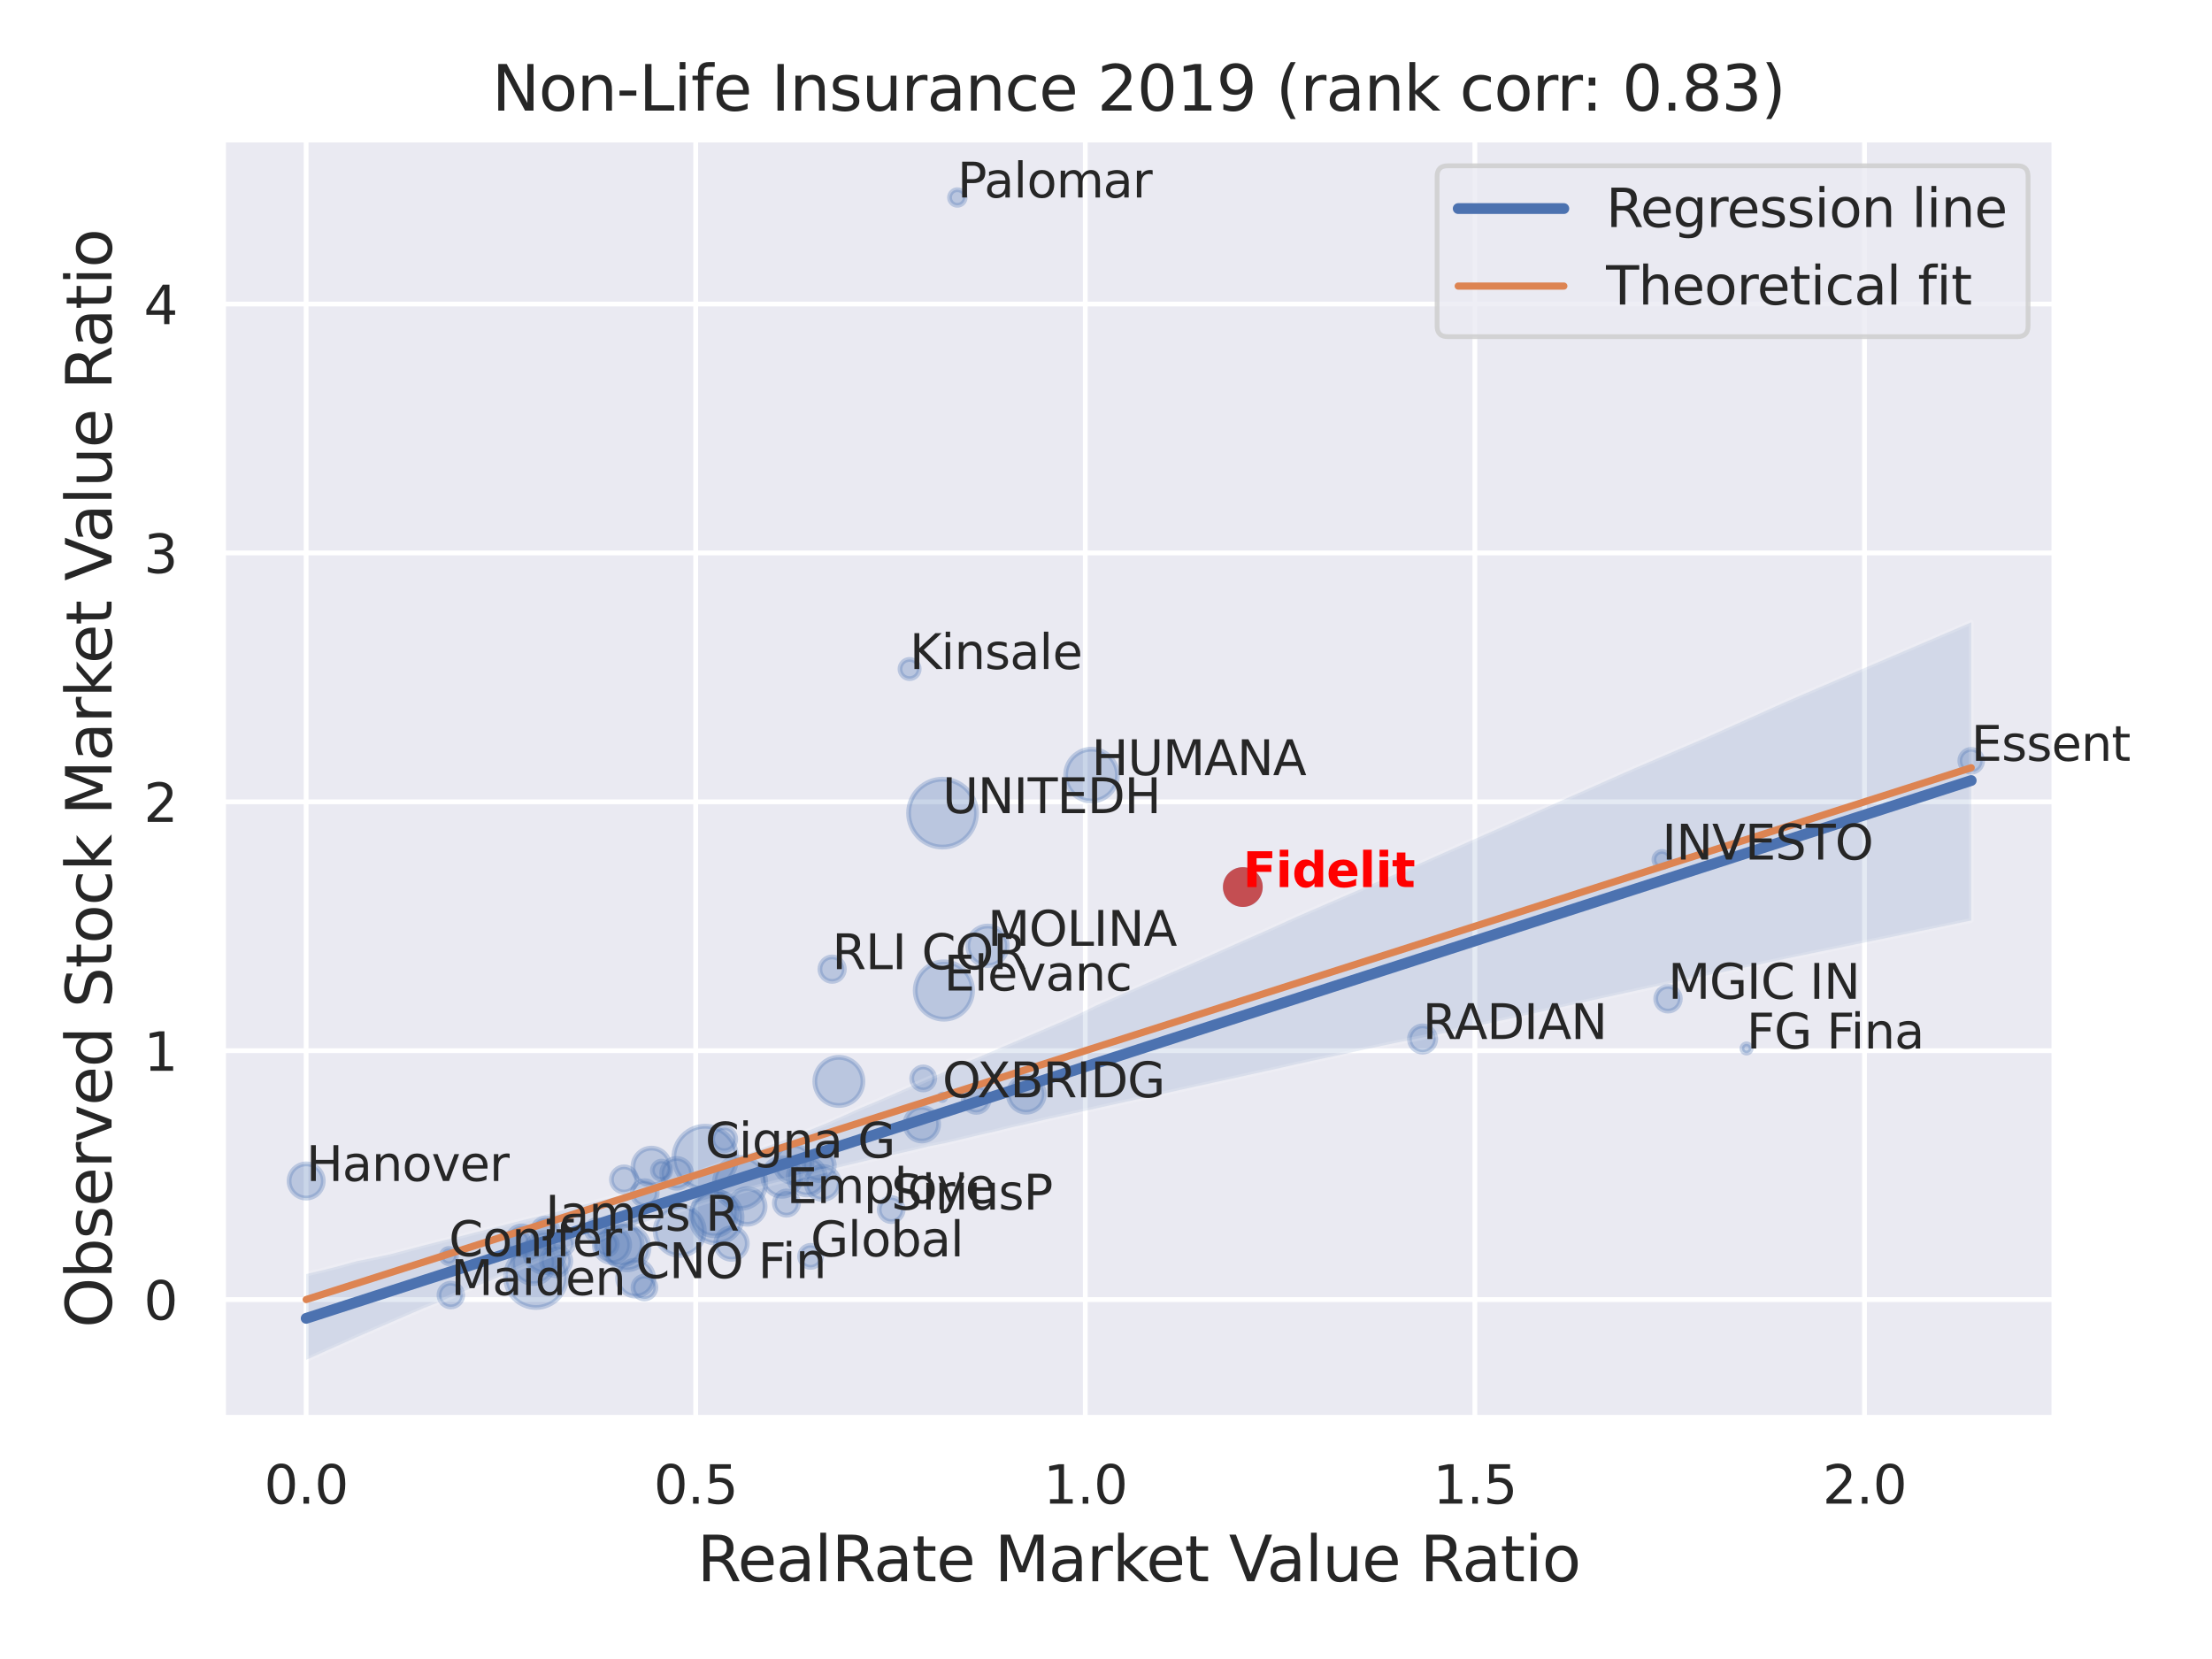 <?xml version="1.0" encoding="utf-8" standalone="no"?>
<!DOCTYPE svg PUBLIC "-//W3C//DTD SVG 1.1//EN"
  "http://www.w3.org/Graphics/SVG/1.1/DTD/svg11.dtd">
<svg xmlns:xlink="http://www.w3.org/1999/xlink" width="460.8pt" height="345.6pt" viewBox="0 0 460.8 345.6" xmlns="http://www.w3.org/2000/svg" version="1.1">
 <defs>
  <style type="text/css">*{stroke-linejoin: round; stroke-linecap: butt}</style>
 </defs>
 <g id="figure_1">
  <g id="patch_1">
   <path d="M 0 345.6 
L 460.8 345.6 
L 460.8 0 
L 0 0 
z
" style="fill: #ffffff"/>
  </g>
  <g id="axes_1">
   <g id="patch_2">
    <path d="M 46.44 295.38 
L 427.983 295.38 
L 427.983 29.04 
L 46.44 29.04 
z
" style="fill: #eaeaf2"/>
   </g>
   <g id="matplotlib.axis_1">
    <g id="xtick_1">
     <g id="line2d_1">
      <path d="M 63.763 295.38 
L 63.763 29.04 
" clip-path="url(#pa7d48c2722)" style="fill: none; stroke: #ffffff; stroke-linecap: round"/>
     </g>
     <g id="text_1">
      <!-- 0.0 -->
      <g style="fill: #262626" transform="translate(55.017 313.238) scale(0.11 -0.11)">
       <defs>
        <path id="DejaVuSans-30" d="M 2034 4250 
Q 1547 4250 1301 3770 
Q 1056 3291 1056 2328 
Q 1056 1369 1301 889 
Q 1547 409 2034 409 
Q 2525 409 2770 889 
Q 3016 1369 3016 2328 
Q 3016 3291 2770 3770 
Q 2525 4250 2034 4250 
z
M 2034 4750 
Q 2819 4750 3233 4129 
Q 3647 3509 3647 2328 
Q 3647 1150 3233 529 
Q 2819 -91 2034 -91 
Q 1250 -91 836 529 
Q 422 1150 422 2328 
Q 422 3509 836 4129 
Q 1250 4750 2034 4750 
z
" transform="scale(0.016)"/>
        <path id="DejaVuSans-2e" d="M 684 794 
L 1344 794 
L 1344 0 
L 684 0 
L 684 794 
z
" transform="scale(0.016)"/>
       </defs>
       <use xlink:href="#DejaVuSans-30"/>
       <use xlink:href="#DejaVuSans-2e" x="63.623"/>
       <use xlink:href="#DejaVuSans-30" x="95.41"/>
      </g>
     </g>
    </g>
    <g id="xtick_2">
     <g id="line2d_2">
      <path d="M 144.925 295.38 
L 144.925 29.04 
" clip-path="url(#pa7d48c2722)" style="fill: none; stroke: #ffffff; stroke-linecap: round"/>
     </g>
     <g id="text_2">
      <!-- 0.5 -->
      <g style="fill: #262626" transform="translate(136.178 313.238) scale(0.11 -0.11)">
       <defs>
        <path id="DejaVuSans-35" d="M 691 4666 
L 3169 4666 
L 3169 4134 
L 1269 4134 
L 1269 2991 
Q 1406 3038 1543 3061 
Q 1681 3084 1819 3084 
Q 2600 3084 3056 2656 
Q 3513 2228 3513 1497 
Q 3513 744 3044 326 
Q 2575 -91 1722 -91 
Q 1428 -91 1123 -41 
Q 819 9 494 109 
L 494 744 
Q 775 591 1075 516 
Q 1375 441 1709 441 
Q 2250 441 2565 725 
Q 2881 1009 2881 1497 
Q 2881 1984 2565 2268 
Q 2250 2553 1709 2553 
Q 1456 2553 1204 2497 
Q 953 2441 691 2322 
L 691 4666 
z
" transform="scale(0.016)"/>
       </defs>
       <use xlink:href="#DejaVuSans-30"/>
       <use xlink:href="#DejaVuSans-2e" x="63.623"/>
       <use xlink:href="#DejaVuSans-35" x="95.41"/>
      </g>
     </g>
    </g>
    <g id="xtick_3">
     <g id="line2d_3">
      <path d="M 226.086 295.38 
L 226.086 29.04 
" clip-path="url(#pa7d48c2722)" style="fill: none; stroke: #ffffff; stroke-linecap: round"/>
     </g>
     <g id="text_3">
      <!-- 1.0 -->
      <g style="fill: #262626" transform="translate(217.339 313.238) scale(0.11 -0.11)">
       <defs>
        <path id="DejaVuSans-31" d="M 794 531 
L 1825 531 
L 1825 4091 
L 703 3866 
L 703 4441 
L 1819 4666 
L 2450 4666 
L 2450 531 
L 3481 531 
L 3481 0 
L 794 0 
L 794 531 
z
" transform="scale(0.016)"/>
       </defs>
       <use xlink:href="#DejaVuSans-31"/>
       <use xlink:href="#DejaVuSans-2e" x="63.623"/>
       <use xlink:href="#DejaVuSans-30" x="95.41"/>
      </g>
     </g>
    </g>
    <g id="xtick_4">
     <g id="line2d_4">
      <path d="M 307.247 295.38 
L 307.247 29.04 
" clip-path="url(#pa7d48c2722)" style="fill: none; stroke: #ffffff; stroke-linecap: round"/>
     </g>
     <g id="text_4">
      <!-- 1.5 -->
      <g style="fill: #262626" transform="translate(298.5 313.238) scale(0.11 -0.11)">
       <use xlink:href="#DejaVuSans-31"/>
       <use xlink:href="#DejaVuSans-2e" x="63.623"/>
       <use xlink:href="#DejaVuSans-35" x="95.41"/>
      </g>
     </g>
    </g>
    <g id="xtick_5">
     <g id="line2d_5">
      <path d="M 388.408 295.38 
L 388.408 29.04 
" clip-path="url(#pa7d48c2722)" style="fill: none; stroke: #ffffff; stroke-linecap: round"/>
     </g>
     <g id="text_5">
      <!-- 2.0 -->
      <g style="fill: #262626" transform="translate(379.662 313.238) scale(0.11 -0.11)">
       <defs>
        <path id="DejaVuSans-32" d="M 1228 531 
L 3431 531 
L 3431 0 
L 469 0 
L 469 531 
Q 828 903 1448 1529 
Q 2069 2156 2228 2338 
Q 2531 2678 2651 2914 
Q 2772 3150 2772 3378 
Q 2772 3750 2511 3984 
Q 2250 4219 1831 4219 
Q 1534 4219 1204 4116 
Q 875 4013 500 3803 
L 500 4441 
Q 881 4594 1212 4672 
Q 1544 4750 1819 4750 
Q 2544 4750 2975 4387 
Q 3406 4025 3406 3419 
Q 3406 3131 3298 2873 
Q 3191 2616 2906 2266 
Q 2828 2175 2409 1742 
Q 1991 1309 1228 531 
z
" transform="scale(0.016)"/>
       </defs>
       <use xlink:href="#DejaVuSans-32"/>
       <use xlink:href="#DejaVuSans-2e" x="63.623"/>
       <use xlink:href="#DejaVuSans-30" x="95.41"/>
      </g>
     </g>
    </g>
    <g id="text_6">
     <!-- RealRate Market Value Ratio -->
     <g style="fill: #262626" transform="translate(145.225 329.404) scale(0.13 -0.13)">
      <defs>
       <path id="DejaVuSans-52" d="M 2841 2188 
Q 3044 2119 3236 1894 
Q 3428 1669 3622 1275 
L 4263 0 
L 3584 0 
L 2988 1197 
Q 2756 1666 2539 1819 
Q 2322 1972 1947 1972 
L 1259 1972 
L 1259 0 
L 628 0 
L 628 4666 
L 2053 4666 
Q 2853 4666 3247 4331 
Q 3641 3997 3641 3322 
Q 3641 2881 3436 2590 
Q 3231 2300 2841 2188 
z
M 1259 4147 
L 1259 2491 
L 2053 2491 
Q 2509 2491 2742 2702 
Q 2975 2913 2975 3322 
Q 2975 3731 2742 3939 
Q 2509 4147 2053 4147 
L 1259 4147 
z
" transform="scale(0.016)"/>
       <path id="DejaVuSans-65" d="M 3597 1894 
L 3597 1613 
L 953 1613 
Q 991 1019 1311 708 
Q 1631 397 2203 397 
Q 2534 397 2845 478 
Q 3156 559 3463 722 
L 3463 178 
Q 3153 47 2828 -22 
Q 2503 -91 2169 -91 
Q 1331 -91 842 396 
Q 353 884 353 1716 
Q 353 2575 817 3079 
Q 1281 3584 2069 3584 
Q 2775 3584 3186 3129 
Q 3597 2675 3597 1894 
z
M 3022 2063 
Q 3016 2534 2758 2815 
Q 2500 3097 2075 3097 
Q 1594 3097 1305 2825 
Q 1016 2553 972 2059 
L 3022 2063 
z
" transform="scale(0.016)"/>
       <path id="DejaVuSans-61" d="M 2194 1759 
Q 1497 1759 1228 1600 
Q 959 1441 959 1056 
Q 959 750 1161 570 
Q 1363 391 1709 391 
Q 2188 391 2477 730 
Q 2766 1069 2766 1631 
L 2766 1759 
L 2194 1759 
z
M 3341 1997 
L 3341 0 
L 2766 0 
L 2766 531 
Q 2569 213 2275 61 
Q 1981 -91 1556 -91 
Q 1019 -91 701 211 
Q 384 513 384 1019 
Q 384 1609 779 1909 
Q 1175 2209 1959 2209 
L 2766 2209 
L 2766 2266 
Q 2766 2663 2505 2880 
Q 2244 3097 1772 3097 
Q 1472 3097 1187 3025 
Q 903 2953 641 2809 
L 641 3341 
Q 956 3463 1253 3523 
Q 1550 3584 1831 3584 
Q 2591 3584 2966 3190 
Q 3341 2797 3341 1997 
z
" transform="scale(0.016)"/>
       <path id="DejaVuSans-6c" d="M 603 4863 
L 1178 4863 
L 1178 0 
L 603 0 
L 603 4863 
z
" transform="scale(0.016)"/>
       <path id="DejaVuSans-74" d="M 1172 4494 
L 1172 3500 
L 2356 3500 
L 2356 3053 
L 1172 3053 
L 1172 1153 
Q 1172 725 1289 603 
Q 1406 481 1766 481 
L 2356 481 
L 2356 0 
L 1766 0 
Q 1100 0 847 248 
Q 594 497 594 1153 
L 594 3053 
L 172 3053 
L 172 3500 
L 594 3500 
L 594 4494 
L 1172 4494 
z
" transform="scale(0.016)"/>
       <path id="DejaVuSans-20" transform="scale(0.016)"/>
       <path id="DejaVuSans-4d" d="M 628 4666 
L 1569 4666 
L 2759 1491 
L 3956 4666 
L 4897 4666 
L 4897 0 
L 4281 0 
L 4281 4097 
L 3078 897 
L 2444 897 
L 1241 4097 
L 1241 0 
L 628 0 
L 628 4666 
z
" transform="scale(0.016)"/>
       <path id="DejaVuSans-72" d="M 2631 2963 
Q 2534 3019 2420 3045 
Q 2306 3072 2169 3072 
Q 1681 3072 1420 2755 
Q 1159 2438 1159 1844 
L 1159 0 
L 581 0 
L 581 3500 
L 1159 3500 
L 1159 2956 
Q 1341 3275 1631 3429 
Q 1922 3584 2338 3584 
Q 2397 3584 2469 3576 
Q 2541 3569 2628 3553 
L 2631 2963 
z
" transform="scale(0.016)"/>
       <path id="DejaVuSans-6b" d="M 581 4863 
L 1159 4863 
L 1159 1991 
L 2875 3500 
L 3609 3500 
L 1753 1863 
L 3688 0 
L 2938 0 
L 1159 1709 
L 1159 0 
L 581 0 
L 581 4863 
z
" transform="scale(0.016)"/>
       <path id="DejaVuSans-56" d="M 1831 0 
L 50 4666 
L 709 4666 
L 2188 738 
L 3669 4666 
L 4325 4666 
L 2547 0 
L 1831 0 
z
" transform="scale(0.016)"/>
       <path id="DejaVuSans-75" d="M 544 1381 
L 544 3500 
L 1119 3500 
L 1119 1403 
Q 1119 906 1312 657 
Q 1506 409 1894 409 
Q 2359 409 2629 706 
Q 2900 1003 2900 1516 
L 2900 3500 
L 3475 3500 
L 3475 0 
L 2900 0 
L 2900 538 
Q 2691 219 2414 64 
Q 2138 -91 1772 -91 
Q 1169 -91 856 284 
Q 544 659 544 1381 
z
M 1991 3584 
L 1991 3584 
z
" transform="scale(0.016)"/>
       <path id="DejaVuSans-69" d="M 603 3500 
L 1178 3500 
L 1178 0 
L 603 0 
L 603 3500 
z
M 603 4863 
L 1178 4863 
L 1178 4134 
L 603 4134 
L 603 4863 
z
" transform="scale(0.016)"/>
       <path id="DejaVuSans-6f" d="M 1959 3097 
Q 1497 3097 1228 2736 
Q 959 2375 959 1747 
Q 959 1119 1226 758 
Q 1494 397 1959 397 
Q 2419 397 2687 759 
Q 2956 1122 2956 1747 
Q 2956 2369 2687 2733 
Q 2419 3097 1959 3097 
z
M 1959 3584 
Q 2709 3584 3137 3096 
Q 3566 2609 3566 1747 
Q 3566 888 3137 398 
Q 2709 -91 1959 -91 
Q 1206 -91 779 398 
Q 353 888 353 1747 
Q 353 2609 779 3096 
Q 1206 3584 1959 3584 
z
" transform="scale(0.016)"/>
      </defs>
      <use xlink:href="#DejaVuSans-52"/>
      <use xlink:href="#DejaVuSans-65" x="64.982"/>
      <use xlink:href="#DejaVuSans-61" x="126.506"/>
      <use xlink:href="#DejaVuSans-6c" x="187.785"/>
      <use xlink:href="#DejaVuSans-52" x="215.568"/>
      <use xlink:href="#DejaVuSans-61" x="282.801"/>
      <use xlink:href="#DejaVuSans-74" x="344.08"/>
      <use xlink:href="#DejaVuSans-65" x="383.289"/>
      <use xlink:href="#DejaVuSans-20" x="444.812"/>
      <use xlink:href="#DejaVuSans-4d" x="476.6"/>
      <use xlink:href="#DejaVuSans-61" x="562.879"/>
      <use xlink:href="#DejaVuSans-72" x="624.158"/>
      <use xlink:href="#DejaVuSans-6b" x="665.271"/>
      <use xlink:href="#DejaVuSans-65" x="719.557"/>
      <use xlink:href="#DejaVuSans-74" x="781.08"/>
      <use xlink:href="#DejaVuSans-20" x="820.289"/>
      <use xlink:href="#DejaVuSans-56" x="852.076"/>
      <use xlink:href="#DejaVuSans-61" x="912.734"/>
      <use xlink:href="#DejaVuSans-6c" x="974.014"/>
      <use xlink:href="#DejaVuSans-75" x="1001.797"/>
      <use xlink:href="#DejaVuSans-65" x="1065.176"/>
      <use xlink:href="#DejaVuSans-20" x="1126.699"/>
      <use xlink:href="#DejaVuSans-52" x="1158.486"/>
      <use xlink:href="#DejaVuSans-61" x="1225.719"/>
      <use xlink:href="#DejaVuSans-74" x="1286.998"/>
      <use xlink:href="#DejaVuSans-69" x="1326.207"/>
      <use xlink:href="#DejaVuSans-6f" x="1353.99"/>
     </g>
    </g>
   </g>
   <g id="matplotlib.axis_2">
    <g id="ytick_1">
     <g id="line2d_6">
      <path d="M 46.44 270.727 
L 427.983 270.727 
" clip-path="url(#pa7d48c2722)" style="fill: none; stroke: #ffffff; stroke-linecap: round"/>
     </g>
     <g id="text_7">
      <!-- 0 -->
      <g style="fill: #262626" transform="translate(29.941 274.907) scale(0.11 -0.11)">
       <use xlink:href="#DejaVuSans-30"/>
      </g>
     </g>
    </g>
    <g id="ytick_2">
     <g id="line2d_7">
      <path d="M 46.44 218.881 
L 427.983 218.881 
" clip-path="url(#pa7d48c2722)" style="fill: none; stroke: #ffffff; stroke-linecap: round"/>
     </g>
     <g id="text_8">
      <!-- 1 -->
      <g style="fill: #262626" transform="translate(29.941 223.06) scale(0.11 -0.11)">
       <use xlink:href="#DejaVuSans-31"/>
      </g>
     </g>
    </g>
    <g id="ytick_3">
     <g id="line2d_8">
      <path d="M 46.44 167.034 
L 427.983 167.034 
" clip-path="url(#pa7d48c2722)" style="fill: none; stroke: #ffffff; stroke-linecap: round"/>
     </g>
     <g id="text_9">
      <!-- 2 -->
      <g style="fill: #262626" transform="translate(29.941 171.213) scale(0.11 -0.11)">
       <use xlink:href="#DejaVuSans-32"/>
      </g>
     </g>
    </g>
    <g id="ytick_4">
     <g id="line2d_9">
      <path d="M 46.44 115.188 
L 427.983 115.188 
" clip-path="url(#pa7d48c2722)" style="fill: none; stroke: #ffffff; stroke-linecap: round"/>
     </g>
     <g id="text_10">
      <!-- 3 -->
      <g style="fill: #262626" transform="translate(29.941 119.367) scale(0.11 -0.11)">
       <defs>
        <path id="DejaVuSans-33" d="M 2597 2516 
Q 3050 2419 3304 2112 
Q 3559 1806 3559 1356 
Q 3559 666 3084 287 
Q 2609 -91 1734 -91 
Q 1441 -91 1130 -33 
Q 819 25 488 141 
L 488 750 
Q 750 597 1062 519 
Q 1375 441 1716 441 
Q 2309 441 2620 675 
Q 2931 909 2931 1356 
Q 2931 1769 2642 2001 
Q 2353 2234 1838 2234 
L 1294 2234 
L 1294 2753 
L 1863 2753 
Q 2328 2753 2575 2939 
Q 2822 3125 2822 3475 
Q 2822 3834 2567 4026 
Q 2313 4219 1838 4219 
Q 1578 4219 1281 4162 
Q 984 4106 628 3988 
L 628 4550 
Q 988 4650 1302 4700 
Q 1616 4750 1894 4750 
Q 2613 4750 3031 4423 
Q 3450 4097 3450 3541 
Q 3450 3153 3228 2886 
Q 3006 2619 2597 2516 
z
" transform="scale(0.016)"/>
       </defs>
       <use xlink:href="#DejaVuSans-33"/>
      </g>
     </g>
    </g>
    <g id="ytick_5">
     <g id="line2d_10">
      <path d="M 46.44 63.341 
L 427.983 63.341 
" clip-path="url(#pa7d48c2722)" style="fill: none; stroke: #ffffff; stroke-linecap: round"/>
     </g>
     <g id="text_11">
      <!-- 4 -->
      <g style="fill: #262626" transform="translate(29.941 67.52) scale(0.11 -0.11)">
       <defs>
        <path id="DejaVuSans-34" d="M 2419 4116 
L 825 1625 
L 2419 1625 
L 2419 4116 
z
M 2253 4666 
L 3047 4666 
L 3047 1625 
L 3713 1625 
L 3713 1100 
L 3047 1100 
L 3047 0 
L 2419 0 
L 2419 1100 
L 313 1100 
L 313 1709 
L 2253 4666 
z
" transform="scale(0.016)"/>
       </defs>
       <use xlink:href="#DejaVuSans-34"/>
      </g>
     </g>
    </g>
    <g id="text_12">
     <!-- Observed Stock Market Value Ratio -->
     <g style="fill: #262626" transform="translate(23.238 276.612) rotate(-90) scale(0.13 -0.13)">
      <defs>
       <path id="DejaVuSans-4f" d="M 2522 4238 
Q 1834 4238 1429 3725 
Q 1025 3213 1025 2328 
Q 1025 1447 1429 934 
Q 1834 422 2522 422 
Q 3209 422 3611 934 
Q 4013 1447 4013 2328 
Q 4013 3213 3611 3725 
Q 3209 4238 2522 4238 
z
M 2522 4750 
Q 3503 4750 4090 4092 
Q 4678 3434 4678 2328 
Q 4678 1225 4090 567 
Q 3503 -91 2522 -91 
Q 1538 -91 948 565 
Q 359 1222 359 2328 
Q 359 3434 948 4092 
Q 1538 4750 2522 4750 
z
" transform="scale(0.016)"/>
       <path id="DejaVuSans-62" d="M 3116 1747 
Q 3116 2381 2855 2742 
Q 2594 3103 2138 3103 
Q 1681 3103 1420 2742 
Q 1159 2381 1159 1747 
Q 1159 1113 1420 752 
Q 1681 391 2138 391 
Q 2594 391 2855 752 
Q 3116 1113 3116 1747 
z
M 1159 2969 
Q 1341 3281 1617 3432 
Q 1894 3584 2278 3584 
Q 2916 3584 3314 3078 
Q 3713 2572 3713 1747 
Q 3713 922 3314 415 
Q 2916 -91 2278 -91 
Q 1894 -91 1617 61 
Q 1341 213 1159 525 
L 1159 0 
L 581 0 
L 581 4863 
L 1159 4863 
L 1159 2969 
z
" transform="scale(0.016)"/>
       <path id="DejaVuSans-73" d="M 2834 3397 
L 2834 2853 
Q 2591 2978 2328 3040 
Q 2066 3103 1784 3103 
Q 1356 3103 1142 2972 
Q 928 2841 928 2578 
Q 928 2378 1081 2264 
Q 1234 2150 1697 2047 
L 1894 2003 
Q 2506 1872 2764 1633 
Q 3022 1394 3022 966 
Q 3022 478 2636 193 
Q 2250 -91 1575 -91 
Q 1294 -91 989 -36 
Q 684 19 347 128 
L 347 722 
Q 666 556 975 473 
Q 1284 391 1588 391 
Q 1994 391 2212 530 
Q 2431 669 2431 922 
Q 2431 1156 2273 1281 
Q 2116 1406 1581 1522 
L 1381 1569 
Q 847 1681 609 1914 
Q 372 2147 372 2553 
Q 372 3047 722 3315 
Q 1072 3584 1716 3584 
Q 2034 3584 2315 3537 
Q 2597 3491 2834 3397 
z
" transform="scale(0.016)"/>
       <path id="DejaVuSans-76" d="M 191 3500 
L 800 3500 
L 1894 563 
L 2988 3500 
L 3597 3500 
L 2284 0 
L 1503 0 
L 191 3500 
z
" transform="scale(0.016)"/>
       <path id="DejaVuSans-64" d="M 2906 2969 
L 2906 4863 
L 3481 4863 
L 3481 0 
L 2906 0 
L 2906 525 
Q 2725 213 2448 61 
Q 2172 -91 1784 -91 
Q 1150 -91 751 415 
Q 353 922 353 1747 
Q 353 2572 751 3078 
Q 1150 3584 1784 3584 
Q 2172 3584 2448 3432 
Q 2725 3281 2906 2969 
z
M 947 1747 
Q 947 1113 1208 752 
Q 1469 391 1925 391 
Q 2381 391 2643 752 
Q 2906 1113 2906 1747 
Q 2906 2381 2643 2742 
Q 2381 3103 1925 3103 
Q 1469 3103 1208 2742 
Q 947 2381 947 1747 
z
" transform="scale(0.016)"/>
       <path id="DejaVuSans-53" d="M 3425 4513 
L 3425 3897 
Q 3066 4069 2747 4153 
Q 2428 4238 2131 4238 
Q 1616 4238 1336 4038 
Q 1056 3838 1056 3469 
Q 1056 3159 1242 3001 
Q 1428 2844 1947 2747 
L 2328 2669 
Q 3034 2534 3370 2195 
Q 3706 1856 3706 1288 
Q 3706 609 3251 259 
Q 2797 -91 1919 -91 
Q 1588 -91 1214 -16 
Q 841 59 441 206 
L 441 856 
Q 825 641 1194 531 
Q 1563 422 1919 422 
Q 2459 422 2753 634 
Q 3047 847 3047 1241 
Q 3047 1584 2836 1778 
Q 2625 1972 2144 2069 
L 1759 2144 
Q 1053 2284 737 2584 
Q 422 2884 422 3419 
Q 422 4038 858 4394 
Q 1294 4750 2059 4750 
Q 2388 4750 2728 4690 
Q 3069 4631 3425 4513 
z
" transform="scale(0.016)"/>
       <path id="DejaVuSans-63" d="M 3122 3366 
L 3122 2828 
Q 2878 2963 2633 3030 
Q 2388 3097 2138 3097 
Q 1578 3097 1268 2742 
Q 959 2388 959 1747 
Q 959 1106 1268 751 
Q 1578 397 2138 397 
Q 2388 397 2633 464 
Q 2878 531 3122 666 
L 3122 134 
Q 2881 22 2623 -34 
Q 2366 -91 2075 -91 
Q 1284 -91 818 406 
Q 353 903 353 1747 
Q 353 2603 823 3093 
Q 1294 3584 2113 3584 
Q 2378 3584 2631 3529 
Q 2884 3475 3122 3366 
z
" transform="scale(0.016)"/>
      </defs>
      <use xlink:href="#DejaVuSans-4f"/>
      <use xlink:href="#DejaVuSans-62" x="78.711"/>
      <use xlink:href="#DejaVuSans-73" x="142.188"/>
      <use xlink:href="#DejaVuSans-65" x="194.287"/>
      <use xlink:href="#DejaVuSans-72" x="255.811"/>
      <use xlink:href="#DejaVuSans-76" x="296.924"/>
      <use xlink:href="#DejaVuSans-65" x="356.104"/>
      <use xlink:href="#DejaVuSans-64" x="417.627"/>
      <use xlink:href="#DejaVuSans-20" x="481.104"/>
      <use xlink:href="#DejaVuSans-53" x="512.891"/>
      <use xlink:href="#DejaVuSans-74" x="576.367"/>
      <use xlink:href="#DejaVuSans-6f" x="615.576"/>
      <use xlink:href="#DejaVuSans-63" x="676.758"/>
      <use xlink:href="#DejaVuSans-6b" x="731.738"/>
      <use xlink:href="#DejaVuSans-20" x="789.648"/>
      <use xlink:href="#DejaVuSans-4d" x="821.436"/>
      <use xlink:href="#DejaVuSans-61" x="907.715"/>
      <use xlink:href="#DejaVuSans-72" x="968.994"/>
      <use xlink:href="#DejaVuSans-6b" x="1010.107"/>
      <use xlink:href="#DejaVuSans-65" x="1064.393"/>
      <use xlink:href="#DejaVuSans-74" x="1125.916"/>
      <use xlink:href="#DejaVuSans-20" x="1165.125"/>
      <use xlink:href="#DejaVuSans-56" x="1196.912"/>
      <use xlink:href="#DejaVuSans-61" x="1257.57"/>
      <use xlink:href="#DejaVuSans-6c" x="1318.85"/>
      <use xlink:href="#DejaVuSans-75" x="1346.633"/>
      <use xlink:href="#DejaVuSans-65" x="1410.012"/>
      <use xlink:href="#DejaVuSans-20" x="1471.535"/>
      <use xlink:href="#DejaVuSans-52" x="1503.322"/>
      <use xlink:href="#DejaVuSans-61" x="1570.555"/>
      <use xlink:href="#DejaVuSans-74" x="1631.834"/>
      <use xlink:href="#DejaVuSans-69" x="1671.043"/>
      <use xlink:href="#DejaVuSans-6f" x="1698.826"/>
     </g>
    </g>
   </g>
   <g id="PathCollection_1">
    <path d="M 141.606 261.535 
C 142.964 261.535 144.266 260.996 145.225 260.036 
C 146.185 259.076 146.725 257.774 146.725 256.417 
C 146.725 255.059 146.185 253.757 145.225 252.797 
C 144.266 251.837 142.964 251.298 141.606 251.298 
C 140.249 251.298 138.947 251.837 137.987 252.797 
C 137.027 253.757 136.488 255.059 136.488 256.417 
C 136.488 257.774 137.027 259.076 137.987 260.036 
C 138.947 260.996 140.249 261.535 141.606 261.535 
z
" clip-path="url(#pa7d48c2722)" style="fill: #4c72b0; fill-opacity: 0.3; stroke: #4c72b0; stroke-opacity: 0.3"/>
    <path d="M 111.655 272.372 
C 113.343 272.372 114.961 271.702 116.155 270.508 
C 117.348 269.315 118.018 267.696 118.018 266.009 
C 118.018 264.321 117.348 262.702 116.155 261.509 
C 114.961 260.316 113.343 259.645 111.655 259.645 
C 109.967 259.645 108.349 260.316 107.155 261.509 
C 105.962 262.702 105.291 264.321 105.291 266.009 
C 105.291 267.696 105.962 269.315 107.155 270.508 
C 108.349 271.702 109.967 272.372 111.655 272.372 
z
" clip-path="url(#pa7d48c2722)" style="fill: #4c72b0; fill-opacity: 0.3; stroke: #4c72b0; stroke-opacity: 0.3"/>
    <path d="M 135.714 246.886 
C 136.736 246.886 137.717 246.48 138.439 245.757 
C 139.162 245.034 139.568 244.054 139.568 243.032 
C 139.568 242.01 139.162 241.029 138.439 240.307 
C 137.717 239.584 136.736 239.178 135.714 239.178 
C 134.692 239.178 133.711 239.584 132.989 240.307 
C 132.266 241.029 131.86 242.01 131.86 243.032 
C 131.86 244.054 132.266 245.034 132.989 245.757 
C 133.711 246.48 134.692 246.886 135.714 246.886 
z
" clip-path="url(#pa7d48c2722)" style="fill: #4c72b0; fill-opacity: 0.3; stroke: #4c72b0; stroke-opacity: 0.3"/>
    <path d="M 213.794 231.696 
C 214.789 231.696 215.742 231.301 216.445 230.597 
C 217.149 229.894 217.544 228.941 217.544 227.946 
C 217.544 226.952 217.149 225.998 216.445 225.295 
C 215.742 224.592 214.789 224.197 213.794 224.197 
C 212.8 224.197 211.846 224.592 211.143 225.295 
C 210.44 225.998 210.045 226.952 210.045 227.946 
C 210.045 228.941 210.44 229.894 211.143 230.597 
C 211.846 231.301 212.8 231.696 213.794 231.696 
z
" clip-path="url(#pa7d48c2722)" style="fill: #4c72b0; fill-opacity: 0.3; stroke: #4c72b0; stroke-opacity: 0.3"/>
    <path d="M 129.48 263.555 
C 130.623 263.555 131.718 263.102 132.526 262.294 
C 133.334 261.486 133.788 260.39 133.788 259.248 
C 133.788 258.105 133.334 257.009 132.526 256.202 
C 131.718 255.394 130.623 254.94 129.48 254.94 
C 128.338 254.94 127.242 255.394 126.434 256.202 
C 125.626 257.009 125.172 258.105 125.172 259.248 
C 125.172 260.39 125.626 261.486 126.434 262.294 
C 127.242 263.102 128.338 263.555 129.48 263.555 
z
" clip-path="url(#pa7d48c2722)" style="fill: #4c72b0; fill-opacity: 0.3; stroke: #4c72b0; stroke-opacity: 0.3"/>
    <path d="M 227.39 166.874 
C 228.822 166.874 230.196 166.305 231.209 165.292 
C 232.222 164.279 232.791 162.905 232.791 161.473 
C 232.791 160.04 232.222 158.666 231.209 157.653 
C 230.196 156.64 228.822 156.071 227.39 156.071 
C 225.957 156.071 224.583 156.64 223.57 157.653 
C 222.557 158.666 221.988 160.04 221.988 161.473 
C 221.988 162.905 222.557 164.279 223.57 165.292 
C 224.583 166.305 225.957 166.874 227.39 166.874 
z
" clip-path="url(#pa7d48c2722)" style="fill: #4c72b0; fill-opacity: 0.3; stroke: #4c72b0; stroke-opacity: 0.3"/>
    <path d="M 130.615 264.518 
C 131.831 264.518 132.996 264.035 133.855 263.176 
C 134.714 262.317 135.197 261.151 135.197 259.936 
C 135.197 258.721 134.714 257.555 133.855 256.696 
C 132.996 255.837 131.831 255.354 130.615 255.354 
C 129.4 255.354 128.235 255.837 127.376 256.696 
C 126.517 257.555 126.034 258.721 126.034 259.936 
C 126.034 261.151 126.517 262.317 127.376 263.176 
C 128.235 264.035 129.4 264.518 130.615 264.518 
z
" clip-path="url(#pa7d48c2722)" style="fill: #4c72b0; fill-opacity: 0.3; stroke: #4c72b0; stroke-opacity: 0.3"/>
    <path d="M 170.617 245.921 
C 171.459 245.921 172.267 245.586 172.863 244.991 
C 173.458 244.395 173.793 243.587 173.793 242.745 
C 173.793 241.903 173.458 241.095 172.863 240.499 
C 172.267 239.903 171.459 239.569 170.617 239.569 
C 169.775 239.569 168.967 239.903 168.371 240.499 
C 167.775 241.095 167.441 241.903 167.441 242.745 
C 167.441 243.587 167.775 244.395 168.371 244.991 
C 168.967 245.586 169.775 245.921 170.617 245.921 
z
" clip-path="url(#pa7d48c2722)" style="fill: #4c72b0; fill-opacity: 0.3; stroke: #4c72b0; stroke-opacity: 0.3"/>
    <path d="M 155.668 255.034 
C 156.653 255.034 157.597 254.643 158.293 253.947 
C 158.989 253.251 159.38 252.307 159.38 251.323 
C 159.38 250.338 158.989 249.394 158.293 248.698 
C 157.597 248.002 156.653 247.611 155.668 247.611 
C 154.684 247.611 153.74 248.002 153.044 248.698 
C 152.348 249.394 151.956 250.338 151.956 251.323 
C 151.956 252.307 152.348 253.251 153.044 253.947 
C 153.74 254.643 154.684 255.034 155.668 255.034 
z
" clip-path="url(#pa7d48c2722)" style="fill: #4c72b0; fill-opacity: 0.3; stroke: #4c72b0; stroke-opacity: 0.3"/>
    <path d="M 174.755 230.291 
C 176.084 230.291 177.36 229.763 178.3 228.823 
C 179.24 227.883 179.768 226.608 179.768 225.278 
C 179.768 223.949 179.24 222.673 178.3 221.733 
C 177.36 220.793 176.084 220.265 174.755 220.265 
C 173.425 220.265 172.15 220.793 171.21 221.733 
C 170.27 222.673 169.742 223.949 169.742 225.278 
C 169.742 226.608 170.27 227.883 171.21 228.823 
C 172.15 229.763 173.425 230.291 174.755 230.291 
z
" clip-path="url(#pa7d48c2722)" style="fill: #4c72b0; fill-opacity: 0.3; stroke: #4c72b0; stroke-opacity: 0.3"/>
    <path d="M 173.347 204.446 
C 174.024 204.446 174.672 204.177 175.15 203.699 
C 175.629 203.221 175.897 202.572 175.897 201.896 
C 175.897 201.22 175.629 200.571 175.15 200.093 
C 174.672 199.615 174.024 199.346 173.347 199.346 
C 172.671 199.346 172.022 199.615 171.544 200.093 
C 171.066 200.571 170.797 201.22 170.797 201.896 
C 170.797 202.572 171.066 203.221 171.544 203.699 
C 172.022 204.177 172.671 204.446 173.347 204.446 
z
" clip-path="url(#pa7d48c2722)" style="fill: #4c72b0; fill-opacity: 0.3; stroke: #4c72b0; stroke-opacity: 0.3"/>
    <path d="M 203.375 231.732 
C 204.091 231.732 204.778 231.448 205.285 230.941 
C 205.791 230.435 206.076 229.747 206.076 229.031 
C 206.076 228.315 205.791 227.628 205.285 227.121 
C 204.778 226.615 204.091 226.33 203.375 226.33 
C 202.659 226.33 201.971 226.615 201.465 227.121 
C 200.958 227.628 200.674 228.315 200.674 229.031 
C 200.674 229.747 200.958 230.435 201.465 230.941 
C 201.971 231.448 202.659 231.732 203.375 231.732 
z
" clip-path="url(#pa7d48c2722)" style="fill: #4c72b0; fill-opacity: 0.3; stroke: #4c72b0; stroke-opacity: 0.3"/>
    <path d="M 131.97 254.657 
C 132.315 254.657 132.646 254.52 132.89 254.276 
C 133.134 254.032 133.272 253.7 133.272 253.355 
C 133.272 253.01 133.134 252.678 132.89 252.434 
C 132.646 252.19 132.315 252.053 131.97 252.053 
C 131.624 252.053 131.293 252.19 131.049 252.434 
C 130.805 252.678 130.667 253.01 130.667 253.355 
C 130.667 253.7 130.805 254.032 131.049 254.276 
C 131.293 254.52 131.624 254.657 131.97 254.657 
z
" clip-path="url(#pa7d48c2722)" style="fill: #4c72b0; fill-opacity: 0.3; stroke: #4c72b0; stroke-opacity: 0.3"/>
    <path d="M 134.312 251.151 
C 135 251.151 135.66 250.878 136.147 250.391 
C 136.633 249.904 136.907 249.244 136.907 248.556 
C 136.907 247.868 136.633 247.208 136.147 246.721 
C 135.66 246.235 135 245.961 134.312 245.961 
C 133.624 245.961 132.964 246.235 132.477 246.721 
C 131.991 247.208 131.717 247.868 131.717 248.556 
C 131.717 249.244 131.991 249.904 132.477 250.391 
C 132.964 250.878 133.624 251.151 134.312 251.151 
z
" clip-path="url(#pa7d48c2722)" style="fill: #4c72b0; fill-opacity: 0.3; stroke: #4c72b0; stroke-opacity: 0.3"/>
    <path d="M 140.946 247.54 
C 141.769 247.54 142.559 247.212 143.142 246.63 
C 143.724 246.048 144.051 245.258 144.051 244.434 
C 144.051 243.61 143.724 242.82 143.142 242.238 
C 142.559 241.656 141.769 241.328 140.946 241.328 
C 140.122 241.328 139.332 241.656 138.75 242.238 
C 138.167 242.82 137.84 243.61 137.84 244.434 
C 137.84 245.258 138.167 246.048 138.75 246.63 
C 139.332 247.212 140.122 247.54 140.946 247.54 
z
" clip-path="url(#pa7d48c2722)" style="fill: #4c72b0; fill-opacity: 0.3; stroke: #4c72b0; stroke-opacity: 0.3"/>
    <path d="M 346.224 180.748 
C 346.671 180.748 347.1 180.57 347.416 180.254 
C 347.732 179.938 347.91 179.509 347.91 179.062 
C 347.91 178.614 347.732 178.185 347.416 177.869 
C 347.1 177.553 346.671 177.375 346.224 177.375 
C 345.776 177.375 345.347 177.553 345.031 177.869 
C 344.715 178.185 344.537 178.614 344.537 179.062 
C 344.537 179.509 344.715 179.938 345.031 180.254 
C 345.347 180.57 345.776 180.748 346.224 180.748 
z
" clip-path="url(#pa7d48c2722)" style="fill: #4c72b0; fill-opacity: 0.3; stroke: #4c72b0; stroke-opacity: 0.3"/>
    <path d="M 196.344 176.461 
C 198.22 176.461 200.018 175.716 201.344 174.39 
C 202.67 173.064 203.416 171.265 203.416 169.39 
C 203.416 167.515 202.67 165.716 201.344 164.39 
C 200.018 163.064 198.22 162.319 196.344 162.319 
C 194.469 162.319 192.67 163.064 191.344 164.39 
C 190.018 165.716 189.273 167.515 189.273 169.39 
C 189.273 171.265 190.018 173.064 191.344 174.39 
C 192.67 175.716 194.469 176.461 196.344 176.461 
z
" clip-path="url(#pa7d48c2722)" style="fill: #4c72b0; fill-opacity: 0.3; stroke: #4c72b0; stroke-opacity: 0.3"/>
    <path d="M 134.251 270.597 
C 134.884 270.597 135.491 270.346 135.938 269.898 
C 136.386 269.451 136.637 268.844 136.637 268.211 
C 136.637 267.578 136.386 266.971 135.938 266.524 
C 135.491 266.076 134.884 265.825 134.251 265.825 
C 133.618 265.825 133.011 266.076 132.564 266.524 
C 132.116 266.971 131.865 267.578 131.865 268.211 
C 131.865 268.844 132.116 269.451 132.564 269.898 
C 133.011 270.346 133.618 270.597 134.251 270.597 
z
" clip-path="url(#pa7d48c2722)" style="fill: #4c72b0; fill-opacity: 0.3; stroke: #4c72b0; stroke-opacity: 0.3"/>
    <path d="M 107.889 260.818 
C 108.474 260.818 109.035 260.585 109.448 260.172 
C 109.862 259.758 110.095 259.197 110.095 258.612 
C 110.095 258.027 109.862 257.466 109.448 257.052 
C 109.035 256.638 108.474 256.406 107.889 256.406 
C 107.304 256.406 106.743 256.638 106.329 257.052 
C 105.915 257.466 105.683 258.027 105.683 258.612 
C 105.683 259.197 105.915 259.758 106.329 260.172 
C 106.743 260.585 107.304 260.818 107.889 260.818 
z
" clip-path="url(#pa7d48c2722)" style="fill: #4c72b0; fill-opacity: 0.3; stroke: #4c72b0; stroke-opacity: 0.3"/>
    <path d="M 115.855 265.763 
C 116.663 265.763 117.437 265.443 118.008 264.872 
C 118.579 264.3 118.9 263.526 118.9 262.718 
C 118.9 261.911 118.579 261.136 118.008 260.565 
C 117.437 259.994 116.663 259.673 115.855 259.673 
C 115.047 259.673 114.273 259.994 113.702 260.565 
C 113.131 261.136 112.81 261.911 112.81 262.718 
C 112.81 263.526 113.131 264.3 113.702 264.872 
C 114.273 265.443 115.047 265.763 115.855 265.763 
z
" clip-path="url(#pa7d48c2722)" style="fill: #4c72b0; fill-opacity: 0.3; stroke: #4c72b0; stroke-opacity: 0.3"/>
    <path d="M 171.392 249.873 
C 172.306 249.873 173.183 249.51 173.829 248.864 
C 174.475 248.217 174.838 247.341 174.838 246.427 
C 174.838 245.513 174.475 244.636 173.829 243.99 
C 173.183 243.344 172.306 242.981 171.392 242.981 
C 170.478 242.981 169.601 243.344 168.955 243.99 
C 168.309 244.636 167.946 245.513 167.946 246.427 
C 167.946 247.341 168.309 248.217 168.955 248.864 
C 169.601 249.51 170.478 249.873 171.392 249.873 
z
" clip-path="url(#pa7d48c2722)" style="fill: #4c72b0; fill-opacity: 0.3; stroke: #4c72b0; stroke-opacity: 0.3"/>
    <path d="M 148.783 257.42 
C 150.027 257.42 151.22 256.926 152.099 256.047 
C 152.978 255.168 153.472 253.975 153.472 252.732 
C 153.472 251.488 152.978 250.296 152.099 249.416 
C 151.22 248.537 150.027 248.043 148.783 248.043 
C 147.54 248.043 146.347 248.537 145.468 249.416 
C 144.589 250.296 144.095 251.488 144.095 252.732 
C 144.095 253.975 144.589 255.168 145.468 256.047 
C 146.347 256.926 147.54 257.42 148.783 257.42 
z
" clip-path="url(#pa7d48c2722)" style="fill: #4c72b0; fill-opacity: 0.3; stroke: #4c72b0; stroke-opacity: 0.3"/>
    <path d="M 347.479 210.636 
C 348.16 210.636 348.814 210.365 349.295 209.883 
C 349.777 209.401 350.048 208.748 350.048 208.066 
C 350.048 207.385 349.777 206.731 349.295 206.25 
C 348.814 205.768 348.16 205.497 347.479 205.497 
C 346.797 205.497 346.144 205.768 345.662 206.25 
C 345.18 206.731 344.909 207.385 344.909 208.066 
C 344.909 208.748 345.18 209.401 345.662 209.883 
C 346.144 210.365 346.797 210.636 347.479 210.636 
z
" clip-path="url(#pa7d48c2722)" style="fill: #4c72b0; fill-opacity: 0.3; stroke: #4c72b0; stroke-opacity: 0.3"/>
    <path d="M 296.35 219.182 
C 297.076 219.182 297.773 218.894 298.286 218.381 
C 298.799 217.867 299.088 217.171 299.088 216.445 
C 299.088 215.719 298.799 215.023 298.286 214.509 
C 297.773 213.996 297.076 213.707 296.35 213.707 
C 295.624 213.707 294.928 213.996 294.415 214.509 
C 293.901 215.023 293.613 215.719 293.613 216.445 
C 293.613 217.171 293.901 217.867 294.415 218.381 
C 294.928 218.894 295.624 219.182 296.35 219.182 
z
" clip-path="url(#pa7d48c2722)" style="fill: #4c72b0; fill-opacity: 0.3; stroke: #4c72b0; stroke-opacity: 0.3"/>
    <path d="M 150.853 239.724 
C 151.493 239.724 152.107 239.47 152.559 239.017 
C 153.012 238.564 153.266 237.951 153.266 237.31 
C 153.266 236.67 153.012 236.056 152.559 235.604 
C 152.107 235.151 151.493 234.897 150.853 234.897 
C 150.213 234.897 149.599 235.151 149.146 235.604 
C 148.693 236.056 148.439 236.67 148.439 237.31 
C 148.439 237.951 148.693 238.564 149.146 239.017 
C 149.599 239.47 150.213 239.724 150.853 239.724 
z
" clip-path="url(#pa7d48c2722)" style="fill: #4c72b0; fill-opacity: 0.3; stroke: #4c72b0; stroke-opacity: 0.3"/>
    <path d="M 154.18 251.743 
C 155.598 251.743 156.959 251.179 157.962 250.177 
C 158.965 249.174 159.528 247.813 159.528 246.395 
C 159.528 244.976 158.965 243.616 157.962 242.613 
C 156.959 241.61 155.598 241.046 154.18 241.046 
C 152.761 241.046 151.401 241.61 150.398 242.613 
C 149.395 243.616 148.832 244.976 148.832 246.395 
C 148.832 247.813 149.395 249.174 150.398 250.177 
C 151.401 251.179 152.761 251.743 154.18 251.743 
z
" clip-path="url(#pa7d48c2722)" style="fill: #4c72b0; fill-opacity: 0.3; stroke: #4c72b0; stroke-opacity: 0.3"/>
    <path d="M 149.231 258.97 
C 150.651 258.97 152.014 258.406 153.018 257.401 
C 154.023 256.397 154.587 255.034 154.587 253.614 
C 154.587 252.193 154.023 250.831 153.018 249.826 
C 152.014 248.822 150.651 248.257 149.231 248.257 
C 147.81 248.257 146.448 248.822 145.443 249.826 
C 144.439 250.831 143.874 252.193 143.874 253.614 
C 143.874 255.034 144.439 256.397 145.443 257.401 
C 146.448 258.406 147.81 258.97 149.231 258.97 
z
" clip-path="url(#pa7d48c2722)" style="fill: #4c72b0; fill-opacity: 0.3; stroke: #4c72b0; stroke-opacity: 0.3"/>
    <path d="M 63.783 249.583 
C 64.728 249.583 65.634 249.208 66.302 248.54 
C 66.97 247.872 67.345 246.966 67.345 246.021 
C 67.345 245.076 66.97 244.17 66.302 243.502 
C 65.634 242.834 64.728 242.459 63.783 242.459 
C 62.838 242.459 61.932 242.834 61.264 243.502 
C 60.596 244.17 60.221 245.076 60.221 246.021 
C 60.221 246.966 60.596 247.872 61.264 248.54 
C 61.932 249.208 62.838 249.583 63.783 249.583 
z
" clip-path="url(#pa7d48c2722)" style="fill: #4c72b0; fill-opacity: 0.3; stroke: #4c72b0; stroke-opacity: 0.3"/>
    <path d="M 165.272 246.362 
C 166.299 246.362 167.284 245.954 168.011 245.228 
C 168.737 244.501 169.145 243.516 169.145 242.488 
C 169.145 241.461 168.737 240.476 168.011 239.749 
C 167.284 239.023 166.299 238.615 165.272 238.615 
C 164.244 238.615 163.259 239.023 162.532 239.749 
C 161.806 240.476 161.398 241.461 161.398 242.488 
C 161.398 243.516 161.806 244.501 162.532 245.228 
C 163.259 245.954 164.244 246.362 165.272 246.362 
z
" clip-path="url(#pa7d48c2722)" style="fill: #4c72b0; fill-opacity: 0.3; stroke: #4c72b0; stroke-opacity: 0.3"/>
    <path d="M 111.119 267.392 
C 112.266 267.392 113.366 266.937 114.177 266.126 
C 114.988 265.315 115.443 264.215 115.443 263.068 
C 115.443 261.921 114.988 260.822 114.177 260.011 
C 113.366 259.2 112.266 258.744 111.119 258.744 
C 109.972 258.744 108.872 259.2 108.062 260.011 
C 107.251 260.822 106.795 261.921 106.795 263.068 
C 106.795 264.215 107.251 265.315 108.062 266.126 
C 108.872 266.937 109.972 267.392 111.119 267.392 
z
" clip-path="url(#pa7d48c2722)" style="fill: #4c72b0; fill-opacity: 0.3; stroke: #4c72b0; stroke-opacity: 0.3"/>
    <path d="M 117.325 261.287 
C 117.888 261.287 118.429 261.063 118.827 260.665 
C 119.225 260.267 119.449 259.726 119.449 259.163 
C 119.449 258.6 119.225 258.06 118.827 257.661 
C 118.429 257.263 117.888 257.039 117.325 257.039 
C 116.762 257.039 116.222 257.263 115.823 257.661 
C 115.425 258.06 115.201 258.6 115.201 259.163 
C 115.201 259.726 115.425 260.267 115.823 260.665 
C 116.222 261.063 116.762 261.287 117.325 261.287 
z
" clip-path="url(#pa7d48c2722)" style="fill: #4c72b0; fill-opacity: 0.3; stroke: #4c72b0; stroke-opacity: 0.3"/>
    <path d="M 108.695 261.521 
C 109.509 261.521 110.289 261.198 110.865 260.622 
C 111.44 260.047 111.763 259.266 111.763 258.453 
C 111.763 257.639 111.44 256.858 110.865 256.283 
C 110.289 255.708 109.509 255.384 108.695 255.384 
C 107.881 255.384 107.101 255.708 106.525 256.283 
C 105.95 256.858 105.627 257.639 105.627 258.453 
C 105.627 259.266 105.95 260.047 106.525 260.622 
C 107.101 261.198 107.881 261.521 108.695 261.521 
z
" clip-path="url(#pa7d48c2722)" style="fill: #4c72b0; fill-opacity: 0.3; stroke: #4c72b0; stroke-opacity: 0.3"/>
    <path d="M 168.059 248.919 
C 169.082 248.919 170.065 248.512 170.788 247.788 
C 171.512 247.064 171.919 246.082 171.919 245.058 
C 171.919 244.035 171.512 243.053 170.788 242.329 
C 170.065 241.605 169.082 241.198 168.059 241.198 
C 167.035 241.198 166.053 241.605 165.329 242.329 
C 164.605 243.053 164.198 244.035 164.198 245.058 
C 164.198 246.082 164.605 247.064 165.329 247.788 
C 166.053 248.512 167.035 248.919 168.059 248.919 
z
" clip-path="url(#pa7d48c2722)" style="fill: #4c72b0; fill-opacity: 0.3; stroke: #4c72b0; stroke-opacity: 0.3"/>
    <path d="M 162.917 249.209 
C 163.981 249.209 165.002 248.787 165.755 248.034 
C 166.507 247.281 166.93 246.26 166.93 245.196 
C 166.93 244.131 166.507 243.11 165.755 242.357 
C 165.002 241.605 163.981 241.182 162.917 241.182 
C 161.852 241.182 160.831 241.605 160.078 242.357 
C 159.326 243.11 158.903 244.131 158.903 245.196 
C 158.903 246.26 159.326 247.281 160.078 248.034 
C 160.831 248.787 161.852 249.209 162.917 249.209 
z
" clip-path="url(#pa7d48c2722)" style="fill: #4c72b0; fill-opacity: 0.3; stroke: #4c72b0; stroke-opacity: 0.3"/>
    <path d="M 130.006 248.34 
C 130.705 248.34 131.374 248.062 131.868 247.569 
C 132.362 247.075 132.639 246.405 132.639 245.707 
C 132.639 245.009 132.362 244.339 131.868 243.845 
C 131.374 243.351 130.705 243.074 130.006 243.074 
C 129.308 243.074 128.638 243.351 128.145 243.845 
C 127.651 244.339 127.373 245.009 127.373 245.707 
C 127.373 246.405 127.651 247.075 128.145 247.569 
C 128.638 248.062 129.308 248.34 130.006 248.34 
z
" clip-path="url(#pa7d48c2722)" style="fill: #4c72b0; fill-opacity: 0.3; stroke: #4c72b0; stroke-opacity: 0.3"/>
    <path d="M 196.629 212.323 
C 198.214 212.323 199.734 211.694 200.855 210.573 
C 201.976 209.452 202.606 207.932 202.606 206.346 
C 202.606 204.761 201.976 203.241 200.855 202.12 
C 199.734 200.999 198.214 200.369 196.629 200.369 
C 195.044 200.369 193.523 200.999 192.402 202.12 
C 191.281 203.241 190.652 204.761 190.652 206.346 
C 190.652 207.932 191.281 209.452 192.402 210.573 
C 193.523 211.694 195.044 212.323 196.629 212.323 
z
" clip-path="url(#pa7d48c2722)" style="fill: #4c72b0; fill-opacity: 0.3; stroke: #4c72b0; stroke-opacity: 0.3"/>
    <path d="M 192.324 227.056 
C 192.961 227.056 193.571 226.803 194.021 226.353 
C 194.471 225.903 194.724 225.293 194.724 224.656 
C 194.724 224.02 194.471 223.409 194.021 222.959 
C 193.571 222.509 192.961 222.256 192.324 222.256 
C 191.688 222.256 191.077 222.509 190.627 222.959 
C 190.177 223.409 189.924 224.02 189.924 224.656 
C 189.924 225.293 190.177 225.903 190.627 226.353 
C 191.077 226.803 191.688 227.056 192.324 227.056 
z
" clip-path="url(#pa7d48c2722)" style="fill: #4c72b0; fill-opacity: 0.3; stroke: #4c72b0; stroke-opacity: 0.3"/>
    <path d="M 205.73 201.142 
C 206.821 201.142 207.867 200.709 208.639 199.937 
C 209.41 199.166 209.843 198.12 209.843 197.029 
C 209.843 195.938 209.41 194.892 208.639 194.12 
C 207.867 193.349 206.821 192.915 205.73 192.915 
C 204.639 192.915 203.593 193.349 202.822 194.12 
C 202.05 194.892 201.617 195.938 201.617 197.029 
C 201.617 198.12 202.05 199.166 202.822 199.937 
C 203.593 200.709 204.639 201.142 205.73 201.142 
z
" clip-path="url(#pa7d48c2722)" style="fill: #4c72b0; fill-opacity: 0.3; stroke: #4c72b0; stroke-opacity: 0.3"/>
    <path d="M 127.491 263.021 
C 128.467 263.021 129.403 262.633 130.093 261.943 
C 130.783 261.253 131.171 260.317 131.171 259.342 
C 131.171 258.366 130.783 257.43 130.093 256.74 
C 129.403 256.05 128.467 255.662 127.491 255.662 
C 126.516 255.662 125.58 256.05 124.89 256.74 
C 124.2 257.43 123.812 258.366 123.812 259.342 
C 123.812 260.317 124.2 261.253 124.89 261.943 
C 125.58 262.633 126.516 263.021 127.491 263.021 
z
" clip-path="url(#pa7d48c2722)" style="fill: #4c72b0; fill-opacity: 0.3; stroke: #4c72b0; stroke-opacity: 0.3"/>
    <path d="M 132.409 270.008 
C 133.404 270.008 134.359 269.613 135.062 268.909 
C 135.766 268.205 136.161 267.251 136.161 266.256 
C 136.161 265.261 135.766 264.306 135.062 263.603 
C 134.359 262.899 133.404 262.504 132.409 262.504 
C 131.414 262.504 130.46 262.899 129.756 263.603 
C 129.052 264.306 128.657 265.261 128.657 266.256 
C 128.657 267.251 129.052 268.205 129.756 268.909 
C 130.46 269.613 131.414 270.008 132.409 270.008 
z
" clip-path="url(#pa7d48c2722)" style="fill: #4c72b0; fill-opacity: 0.3; stroke: #4c72b0; stroke-opacity: 0.3"/>
    <path d="M 113.479 265.108 
C 114.587 265.108 115.65 264.667 116.433 263.884 
C 117.217 263.1 117.657 262.037 117.657 260.929 
C 117.657 259.821 117.217 258.759 116.433 257.975 
C 115.65 257.192 114.587 256.751 113.479 256.751 
C 112.371 256.751 111.308 257.192 110.525 257.975 
C 109.741 258.759 109.301 259.821 109.301 260.929 
C 109.301 262.037 109.741 263.1 110.525 263.884 
C 111.308 264.667 112.371 265.108 113.479 265.108 
z
" clip-path="url(#pa7d48c2722)" style="fill: #4c72b0; fill-opacity: 0.3; stroke: #4c72b0; stroke-opacity: 0.3"/>
    <path d="M 258.904 188.435 
C 259.87 188.435 260.797 188.051 261.48 187.368 
C 262.163 186.685 262.547 185.758 262.547 184.792 
C 262.547 183.825 262.163 182.899 261.48 182.215 
C 260.797 181.532 259.87 181.148 258.904 181.148 
C 257.938 181.148 257.011 181.532 256.328 182.215 
C 255.644 182.899 255.261 183.825 255.261 184.792 
C 255.261 185.758 255.644 186.685 256.328 187.368 
C 257.011 188.051 257.938 188.435 258.904 188.435 
z
" clip-path="url(#pa7d48c2722)" style="fill: #4c72b0; fill-opacity: 0.3; stroke: #4c72b0; stroke-opacity: 0.3"/>
    <path d="M 152.386 262.341 
C 153.259 262.341 154.095 261.995 154.712 261.378 
C 155.329 260.761 155.675 259.925 155.675 259.052 
C 155.675 258.18 155.329 257.343 154.712 256.727 
C 154.095 256.11 153.259 255.763 152.386 255.763 
C 151.514 255.763 150.677 256.11 150.061 256.727 
C 149.444 257.343 149.097 258.18 149.097 259.052 
C 149.097 259.925 149.444 260.761 150.061 261.378 
C 150.677 261.995 151.514 262.341 152.386 262.341 
z
" clip-path="url(#pa7d48c2722)" style="fill: #4c72b0; fill-opacity: 0.3; stroke: #4c72b0; stroke-opacity: 0.3"/>
    <path d="M 163.835 253.146 
C 164.505 253.146 165.146 252.881 165.619 252.407 
C 166.093 251.934 166.358 251.293 166.358 250.623 
C 166.358 249.954 166.093 249.313 165.619 248.839 
C 165.146 248.366 164.505 248.1 163.835 248.1 
C 163.166 248.1 162.525 248.366 162.051 248.839 
C 161.578 249.313 161.312 249.954 161.312 250.623 
C 161.312 251.293 161.578 251.934 162.051 252.407 
C 162.525 252.881 163.166 253.146 163.835 253.146 
z
" clip-path="url(#pa7d48c2722)" style="fill: #4c72b0; fill-opacity: 0.3; stroke: #4c72b0; stroke-opacity: 0.3"/>
    <path d="M 124.322 258.451 
C 124.907 258.451 125.467 258.219 125.881 257.806 
C 126.294 257.392 126.526 256.832 126.526 256.247 
C 126.526 255.663 126.294 255.102 125.881 254.689 
C 125.467 254.276 124.907 254.044 124.322 254.044 
C 123.738 254.044 123.177 254.276 122.764 254.689 
C 122.351 255.102 122.119 255.663 122.119 256.247 
C 122.119 256.832 122.351 257.392 122.764 257.806 
C 123.177 258.219 123.738 258.451 124.322 258.451 
z
" clip-path="url(#pa7d48c2722)" style="fill: #4c72b0; fill-opacity: 0.3; stroke: #4c72b0; stroke-opacity: 0.3"/>
    <path d="M 137.822 245.704 
C 138.329 245.704 138.815 245.503 139.174 245.144 
C 139.532 244.785 139.734 244.299 139.734 243.792 
C 139.734 243.285 139.532 242.798 139.174 242.44 
C 138.815 242.081 138.329 241.879 137.822 241.879 
C 137.314 241.879 136.828 242.081 136.469 242.44 
C 136.111 242.798 135.909 243.285 135.909 243.792 
C 135.909 244.299 136.111 244.785 136.469 245.144 
C 136.828 245.503 137.314 245.704 137.822 245.704 
z
" clip-path="url(#pa7d48c2722)" style="fill: #4c72b0; fill-opacity: 0.3; stroke: #4c72b0; stroke-opacity: 0.3"/>
    <path d="M 93.919 272.254 
C 94.576 272.254 95.206 271.994 95.67 271.529 
C 96.135 271.065 96.396 270.435 96.396 269.778 
C 96.396 269.121 96.135 268.491 95.67 268.027 
C 95.206 267.562 94.576 267.301 93.919 267.301 
C 93.262 267.301 92.632 267.562 92.168 268.027 
C 91.703 268.491 91.442 269.121 91.442 269.778 
C 91.442 270.435 91.703 271.065 92.168 271.529 
C 92.632 271.994 93.262 272.254 93.919 272.254 
z
" clip-path="url(#pa7d48c2722)" style="fill: #4c72b0; fill-opacity: 0.3; stroke: #4c72b0; stroke-opacity: 0.3"/>
    <path d="M 410.64 160.87 
C 411.271 160.87 411.876 160.62 412.323 160.173 
C 412.769 159.727 413.02 159.122 413.02 158.491 
C 413.02 157.86 412.769 157.254 412.323 156.808 
C 411.876 156.362 411.271 156.111 410.64 156.111 
C 410.009 156.111 409.403 156.362 408.957 156.808 
C 408.511 157.254 408.26 157.86 408.26 158.491 
C 408.26 159.122 408.511 159.727 408.957 160.173 
C 409.403 160.62 410.009 160.87 410.64 160.87 
z
" clip-path="url(#pa7d48c2722)" style="fill: #4c72b0; fill-opacity: 0.3; stroke: #4c72b0; stroke-opacity: 0.3"/>
    <path d="M 192.03 237.689 
C 192.959 237.689 193.85 237.32 194.506 236.663 
C 195.163 236.007 195.532 235.116 195.532 234.187 
C 195.532 233.259 195.163 232.368 194.506 231.711 
C 193.85 231.055 192.959 230.686 192.03 230.686 
C 191.102 230.686 190.211 231.055 189.554 231.711 
C 188.898 232.368 188.529 233.259 188.529 234.187 
C 188.529 235.116 188.898 236.007 189.554 236.663 
C 190.211 237.32 191.102 237.689 192.03 237.689 
z
" clip-path="url(#pa7d48c2722)" style="fill: #4c72b0; fill-opacity: 0.3; stroke: #4c72b0; stroke-opacity: 0.3"/>
    <path d="M 168.86 264.016 
C 169.469 264.016 170.053 263.774 170.483 263.344 
C 170.914 262.913 171.156 262.329 171.156 261.72 
C 171.156 261.111 170.914 260.527 170.483 260.097 
C 170.053 259.666 169.469 259.424 168.86 259.424 
C 168.251 259.424 167.667 259.666 167.236 260.097 
C 166.806 260.527 166.564 261.111 166.564 261.72 
C 166.564 262.329 166.806 262.913 167.236 263.344 
C 167.667 263.774 168.251 264.016 168.86 264.016 
z
" clip-path="url(#pa7d48c2722)" style="fill: #4c72b0; fill-opacity: 0.3; stroke: #4c72b0; stroke-opacity: 0.3"/>
    <path d="M 93.503 263.253 
C 93.923 263.253 94.327 263.086 94.624 262.789 
C 94.921 262.492 95.089 262.088 95.089 261.668 
C 95.089 261.247 94.921 260.844 94.624 260.547 
C 94.327 260.249 93.923 260.082 93.503 260.082 
C 93.082 260.082 92.679 260.249 92.382 260.547 
C 92.084 260.844 91.917 261.247 91.917 261.668 
C 91.917 262.088 92.084 262.492 92.382 262.789 
C 92.679 263.086 93.082 263.253 93.503 263.253 
z
" clip-path="url(#pa7d48c2722)" style="fill: #4c72b0; fill-opacity: 0.3; stroke: #4c72b0; stroke-opacity: 0.3"/>
    <path d="M 185.654 254.478 
C 186.317 254.478 186.954 254.215 187.423 253.746 
C 187.892 253.276 188.155 252.64 188.155 251.977 
C 188.155 251.313 187.892 250.677 187.423 250.208 
C 186.954 249.738 186.317 249.475 185.654 249.475 
C 184.99 249.475 184.354 249.738 183.885 250.208 
C 183.416 250.677 183.152 251.313 183.152 251.977 
C 183.152 252.64 183.416 253.276 183.885 253.746 
C 184.354 254.215 184.99 254.478 185.654 254.478 
z
" clip-path="url(#pa7d48c2722)" style="fill: #4c72b0; fill-opacity: 0.3; stroke: #4c72b0; stroke-opacity: 0.3"/>
    <path d="M 196.317 229.271 
C 196.499 229.271 196.674 229.198 196.803 229.069 
C 196.932 228.94 197.005 228.765 197.005 228.583 
C 197.005 228.4 196.932 228.225 196.803 228.096 
C 196.674 227.967 196.499 227.895 196.317 227.895 
C 196.134 227.895 195.959 227.967 195.83 228.096 
C 195.701 228.225 195.628 228.4 195.628 228.583 
C 195.628 228.765 195.701 228.94 195.83 229.069 
C 195.959 229.198 196.134 229.271 196.317 229.271 
z
" clip-path="url(#pa7d48c2722)" style="fill: #4c72b0; fill-opacity: 0.3; stroke: #4c72b0; stroke-opacity: 0.3"/>
    <path d="M 363.838 219.378 
C 364.093 219.378 364.338 219.277 364.518 219.097 
C 364.698 218.917 364.799 218.672 364.799 218.418 
C 364.799 218.163 364.698 217.919 364.518 217.738 
C 364.338 217.558 364.093 217.457 363.838 217.457 
C 363.584 217.457 363.339 217.558 363.159 217.738 
C 362.979 217.919 362.878 218.163 362.878 218.418 
C 362.878 218.672 362.979 218.917 363.159 219.097 
C 363.339 219.277 363.584 219.378 363.838 219.378 
z
" clip-path="url(#pa7d48c2722)" style="fill: #4c72b0; fill-opacity: 0.3; stroke: #4c72b0; stroke-opacity: 0.3"/>
    <path d="M 126.337 261.484 
C 126.935 261.484 127.509 261.247 127.931 260.824 
C 128.354 260.401 128.591 259.828 128.591 259.23 
C 128.591 258.632 128.354 258.059 127.931 257.636 
C 127.509 257.213 126.935 256.976 126.337 256.976 
C 125.74 256.976 125.166 257.213 124.743 257.636 
C 124.321 258.059 124.083 258.632 124.083 259.23 
C 124.083 259.828 124.321 260.401 124.743 260.824 
C 125.166 261.247 125.74 261.484 126.337 261.484 
z
" clip-path="url(#pa7d48c2722)" style="fill: #4c72b0; fill-opacity: 0.3; stroke: #4c72b0; stroke-opacity: 0.3"/>
    <path d="M 113.589 259.005 
C 114.288 259.005 114.958 258.727 115.453 258.233 
C 115.947 257.738 116.225 257.068 116.225 256.369 
C 116.225 255.67 115.947 254.999 115.453 254.505 
C 114.958 254.01 114.288 253.732 113.589 253.732 
C 112.889 253.732 112.219 254.01 111.724 254.505 
C 111.23 254.999 110.952 255.67 110.952 256.369 
C 110.952 257.068 111.23 257.738 111.724 258.233 
C 112.219 258.727 112.889 259.005 113.589 259.005 
z
" clip-path="url(#pa7d48c2722)" style="fill: #4c72b0; fill-opacity: 0.3; stroke: #4c72b0; stroke-opacity: 0.3"/>
    <path d="M 189.486 141.371 
C 190.017 141.371 190.526 141.16 190.902 140.784 
C 191.277 140.409 191.488 139.9 191.488 139.369 
C 191.488 138.838 191.277 138.329 190.902 137.953 
C 190.526 137.578 190.017 137.367 189.486 137.367 
C 188.955 137.367 188.446 137.578 188.07 137.953 
C 187.695 138.329 187.484 138.838 187.484 139.369 
C 187.484 139.9 187.695 140.409 188.07 140.784 
C 188.446 141.16 188.955 141.371 189.486 141.371 
z
" clip-path="url(#pa7d48c2722)" style="fill: #4c72b0; fill-opacity: 0.3; stroke: #4c72b0; stroke-opacity: 0.3"/>
    <path d="M 146.911 247.7 
C 148.645 247.7 150.309 247.011 151.536 245.784 
C 152.763 244.558 153.452 242.894 153.452 241.159 
C 153.452 239.424 152.763 237.761 151.536 236.534 
C 150.309 235.307 148.645 234.618 146.911 234.618 
C 145.176 234.618 143.512 235.307 142.285 236.534 
C 141.059 237.761 140.37 239.424 140.37 241.159 
C 140.37 242.894 141.059 244.558 142.285 245.784 
C 143.512 247.011 145.176 247.7 146.911 247.7 
z
" clip-path="url(#pa7d48c2722)" style="fill: #4c72b0; fill-opacity: 0.3; stroke: #4c72b0; stroke-opacity: 0.3"/>
    <path d="M 199.434 42.775 
C 199.866 42.775 200.28 42.604 200.586 42.298 
C 200.891 41.993 201.063 41.578 201.063 41.146 
C 201.063 40.714 200.891 40.3 200.586 39.994 
C 200.28 39.689 199.866 39.517 199.434 39.517 
C 199.002 39.517 198.587 39.689 198.282 39.994 
C 197.976 40.3 197.805 40.714 197.805 41.146 
C 197.805 41.578 197.976 41.993 198.282 42.298 
C 198.587 42.604 199.002 42.775 199.434 42.775 
z
" clip-path="url(#pa7d48c2722)" style="fill: #4c72b0; fill-opacity: 0.3; stroke: #4c72b0; stroke-opacity: 0.3"/>
   </g>
   <g id="PolyCollection_1">
    <defs>
     <path id="mcd892ca64d" d="M 63.783 -80.187 
L 63.783 -62.326 
L 67.286 -63.892 
L 70.79 -65.457 
L 74.294 -67.024 
L 77.797 -68.551 
L 81.301 -70.07 
L 84.804 -71.594 
L 88.308 -73.105 
L 91.812 -74.508 
L 95.315 -76.062 
L 98.819 -77.543 
L 102.323 -78.899 
L 105.826 -80.432 
L 109.33 -81.945 
L 112.833 -83.387 
L 116.337 -84.687 
L 119.841 -85.977 
L 123.344 -87.209 
L 126.848 -88.44 
L 130.351 -89.709 
L 133.855 -90.883 
L 137.359 -92.074 
L 140.862 -93.285 
L 144.366 -94.386 
L 147.869 -95.483 
L 151.373 -96.523 
L 154.877 -97.552 
L 158.38 -98.483 
L 161.884 -99.348 
L 165.387 -100.176 
L 168.891 -101.028 
L 172.395 -101.85 
L 175.898 -102.718 
L 179.402 -103.541 
L 182.905 -104.406 
L 186.409 -105.123 
L 189.913 -105.915 
L 193.416 -106.778 
L 196.92 -107.471 
L 200.423 -108.303 
L 203.927 -109.133 
L 207.431 -109.926 
L 210.934 -110.794 
L 214.438 -111.574 
L 217.942 -112.413 
L 221.445 -113.183 
L 224.949 -113.953 
L 228.452 -114.724 
L 231.956 -115.502 
L 235.46 -116.277 
L 238.963 -117.034 
L 242.467 -117.787 
L 245.97 -118.572 
L 249.474 -119.352 
L 252.978 -120.114 
L 256.481 -120.88 
L 259.985 -121.649 
L 263.488 -122.418 
L 266.992 -123.194 
L 270.496 -123.989 
L 273.999 -124.76 
L 277.503 -125.495 
L 281.006 -126.263 
L 284.51 -127.032 
L 288.014 -127.774 
L 291.517 -128.504 
L 295.021 -129.211 
L 298.524 -129.903 
L 302.028 -130.616 
L 305.532 -131.396 
L 309.035 -132.176 
L 312.539 -132.957 
L 316.043 -133.738 
L 319.546 -134.519 
L 323.05 -135.301 
L 326.553 -136.082 
L 330.057 -136.863 
L 333.561 -137.644 
L 337.064 -138.411 
L 340.568 -139.174 
L 344.071 -139.937 
L 347.575 -140.701 
L 351.079 -141.464 
L 354.582 -142.2 
L 358.086 -142.929 
L 361.589 -143.658 
L 365.093 -144.387 
L 368.597 -145.146 
L 372.1 -145.912 
L 375.604 -146.631 
L 379.107 -147.35 
L 382.611 -148.069 
L 386.115 -148.788 
L 389.618 -149.507 
L 393.122 -150.226 
L 396.625 -150.945 
L 400.129 -151.664 
L 403.633 -152.391 
L 407.136 -153.118 
L 410.64 -153.845 
L 410.64 -215.96 
L 410.64 -215.96 
L 407.136 -214.459 
L 403.633 -212.959 
L 400.129 -211.459 
L 396.625 -209.957 
L 393.122 -208.456 
L 389.618 -206.954 
L 386.115 -205.453 
L 382.611 -203.951 
L 379.107 -202.45 
L 375.604 -200.949 
L 372.1 -199.431 
L 368.597 -197.862 
L 365.093 -196.292 
L 361.589 -194.722 
L 358.086 -193.151 
L 354.582 -191.59 
L 351.079 -190.088 
L 347.575 -188.586 
L 344.071 -187.084 
L 340.568 -185.582 
L 337.064 -184.041 
L 333.561 -182.488 
L 330.057 -180.936 
L 326.553 -179.383 
L 323.05 -177.83 
L 319.546 -176.277 
L 316.043 -174.724 
L 312.539 -173.171 
L 309.035 -171.618 
L 305.532 -170.063 
L 302.028 -168.509 
L 298.524 -166.954 
L 295.021 -165.4 
L 291.517 -163.875 
L 288.014 -162.36 
L 284.51 -160.846 
L 281.006 -159.331 
L 277.503 -157.817 
L 273.999 -156.302 
L 270.496 -154.784 
L 266.992 -153.203 
L 263.488 -151.621 
L 259.985 -150.09 
L 256.481 -148.53 
L 252.978 -146.965 
L 249.474 -145.4 
L 245.97 -143.856 
L 242.467 -142.326 
L 238.963 -140.795 
L 235.46 -139.263 
L 231.956 -137.727 
L 228.452 -136.181 
L 224.949 -134.476 
L 221.445 -132.875 
L 217.942 -131.381 
L 214.438 -129.883 
L 210.934 -128.392 
L 207.431 -126.9 
L 203.927 -125.406 
L 200.423 -123.944 
L 196.92 -122.411 
L 193.416 -120.881 
L 189.913 -119.351 
L 186.409 -117.819 
L 182.905 -116.29 
L 179.402 -114.83 
L 175.898 -113.244 
L 172.395 -111.693 
L 168.891 -110.264 
L 165.387 -108.82 
L 161.884 -107.574 
L 158.38 -106.228 
L 154.877 -104.929 
L 151.373 -103.567 
L 147.869 -102.296 
L 144.366 -100.943 
L 140.862 -99.872 
L 137.359 -98.811 
L 133.855 -97.749 
L 130.351 -96.818 
L 126.848 -95.92 
L 123.344 -95.044 
L 119.841 -94.207 
L 116.337 -93.242 
L 112.833 -92.334 
L 109.33 -91.526 
L 105.826 -90.622 
L 102.323 -89.721 
L 98.819 -88.819 
L 95.315 -87.915 
L 91.812 -87.062 
L 88.308 -86.17 
L 84.804 -85.244 
L 81.301 -84.321 
L 77.797 -83.572 
L 74.294 -82.875 
L 70.79 -81.904 
L 67.286 -81.015 
L 63.783 -80.187 
z
" style="stroke: #ffffff; stroke-opacity: 0.15"/>
    </defs>
    <g clip-path="url(#pa7d48c2722)">
     <use xlink:href="#mcd892ca64d" x="0" y="345.6" style="fill: #4c72b0; fill-opacity: 0.15; stroke: #ffffff; stroke-opacity: 0.15"/>
    </g>
   </g>
   <g id="PathCollection_2">
    <defs>
     <path id="mbfb768cb21" d="M 0 3.643 
C 0.966 3.643 1.893 3.259 2.576 2.576 
C 3.259 1.893 3.643 0.966 3.643 0 
C 3.643 -0.966 3.259 -1.893 2.576 -2.576 
C 1.893 -3.259 0.966 -3.643 0 -3.643 
C -0.966 -3.643 -1.893 -3.259 -2.576 -2.576 
C -3.259 -1.893 -3.643 -0.966 -3.643 0 
C -3.643 0.966 -3.259 1.893 -2.576 2.576 
C -1.893 3.259 -0.966 3.643 0 3.643 
z
" style="stroke: #c44e52"/>
    </defs>
    <g clip-path="url(#pa7d48c2722)">
     <use xlink:href="#mbfb768cb21" x="258.904" y="184.792" style="fill: #c44e52; stroke: #c44e52"/>
    </g>
   </g>
   <g id="line2d_11">
    <path d="M 63.783 274.637 
L 67.286 273.505 
L 70.79 272.374 
L 74.294 271.242 
L 77.797 270.11 
L 81.301 268.979 
L 84.804 267.847 
L 88.308 266.715 
L 91.812 265.584 
L 95.315 264.452 
L 98.819 263.32 
L 102.323 262.189 
L 105.826 261.057 
L 109.33 259.925 
L 112.833 258.794 
L 116.337 257.662 
L 119.841 256.53 
L 123.344 255.399 
L 126.848 254.267 
L 130.351 253.135 
L 133.855 252.004 
L 137.359 250.872 
L 140.862 249.74 
L 144.366 248.609 
L 147.869 247.477 
L 151.373 246.345 
L 154.877 245.214 
L 158.38 244.082 
L 161.884 242.95 
L 165.387 241.819 
L 168.891 240.687 
L 172.395 239.555 
L 175.898 238.424 
L 179.402 237.292 
L 182.905 236.16 
L 186.409 235.029 
L 189.913 233.897 
L 193.416 232.765 
L 196.92 231.634 
L 200.423 230.502 
L 203.927 229.37 
L 207.431 228.239 
L 210.934 227.107 
L 214.438 225.975 
L 217.942 224.844 
L 221.445 223.712 
L 224.949 222.58 
L 228.452 221.449 
L 231.956 220.317 
L 235.46 219.185 
L 238.963 218.054 
L 242.467 216.922 
L 245.97 215.79 
L 249.474 214.659 
L 252.978 213.527 
L 256.481 212.395 
L 259.985 211.264 
L 263.488 210.132 
L 266.992 209 
L 270.496 207.869 
L 273.999 206.737 
L 277.503 205.605 
L 281.006 204.474 
L 284.51 203.342 
L 288.014 202.21 
L 291.517 201.079 
L 295.021 199.947 
L 298.524 198.815 
L 302.028 197.684 
L 305.532 196.552 
L 309.035 195.42 
L 312.539 194.289 
L 316.043 193.157 
L 319.546 192.025 
L 323.05 190.894 
L 326.553 189.762 
L 330.057 188.63 
L 333.561 187.499 
L 337.064 186.367 
L 340.568 185.235 
L 344.071 184.104 
L 347.575 182.972 
L 351.079 181.84 
L 354.582 180.709 
L 358.086 179.577 
L 361.589 178.445 
L 365.093 177.314 
L 368.597 176.182 
L 372.1 175.05 
L 375.604 173.919 
L 379.107 172.787 
L 382.611 171.655 
L 386.115 170.524 
L 389.618 169.392 
L 393.122 168.26 
L 396.625 167.129 
L 400.129 165.997 
L 403.633 164.865 
L 407.136 163.734 
L 410.64 162.602 
" clip-path="url(#pa7d48c2722)" style="fill: none; stroke: #4c72b0; stroke-width: 2.25; stroke-linecap: round"/>
   </g>
   <g id="line2d_12">
    <path d="M 141.606 245.864 
L 111.655 255.431 
L 135.714 247.746 
L 213.794 222.807 
L 129.48 249.737 
L 227.39 218.464 
L 130.615 249.375 
L 170.617 236.598 
L 155.668 241.373 
L 174.755 235.276 
L 173.347 235.726 
L 203.375 226.135 
L 131.97 248.942 
L 134.312 248.194 
L 140.946 246.075 
L 346.224 180.508 
L 196.344 228.38 
L 134.251 248.213 
L 107.889 256.634 
L 115.855 254.089 
L 171.392 236.35 
L 148.783 243.572 
L 347.479 180.107 
L 296.35 196.438 
L 150.853 242.911 
L 154.18 241.848 
L 149.231 243.429 
L 63.783 270.721 
L 165.272 238.305 
L 111.119 255.602 
L 117.325 253.62 
L 108.695 256.376 
L 168.059 237.415 
L 162.917 239.057 
L 130.006 249.569 
L 196.629 228.29 
L 192.324 229.664 
L 205.73 225.383 
L 127.491 250.372 
L 132.409 248.802 
L 113.479 254.848 
L 258.904 208.399 
L 152.386 242.421 
L 163.835 238.764 
L 124.322 251.385 
L 137.822 247.073 
L 93.919 261.096 
L 410.64 159.933 
L 192.03 229.758 
L 168.86 237.159 
L 93.503 261.229 
L 185.654 231.795 
L 196.317 228.389 
L 363.838 174.882 
L 126.337 250.741 
L 113.589 254.813 
L 189.486 230.571 
L 146.911 244.17 
L 199.434 227.394 
" clip-path="url(#pa7d48c2722)" style="fill: none; stroke: #dd8452; stroke-width: 1.5; stroke-linecap: round"/>
   </g>
   <g id="patch_3">
    <path d="M 46.44 295.38 
L 46.44 29.04 
" style="fill: none; stroke: #ffffff; stroke-width: 1.25; stroke-linejoin: miter; stroke-linecap: square"/>
   </g>
   <g id="patch_4">
    <path d="M 427.983 295.38 
L 427.983 29.04 
" style="fill: none; stroke: #ffffff; stroke-width: 1.25; stroke-linejoin: miter; stroke-linecap: square"/>
   </g>
   <g id="patch_5">
    <path d="M 46.44 295.38 
L 427.983 295.38 
" style="fill: none; stroke: #ffffff; stroke-width: 1.25; stroke-linejoin: miter; stroke-linecap: square"/>
   </g>
   <g id="patch_6">
    <path d="M 46.44 29.04 
L 427.983 29.04 
" style="fill: none; stroke: #ffffff; stroke-width: 1.25; stroke-linejoin: miter; stroke-linecap: square"/>
   </g>
   <g id="text_13">
    <!-- HUMANA  -->
    <g style="fill: #262626" transform="translate(227.39 161.473) scale(0.1 -0.1)">
     <defs>
      <path id="DejaVuSans-48" d="M 628 4666 
L 1259 4666 
L 1259 2753 
L 3553 2753 
L 3553 4666 
L 4184 4666 
L 4184 0 
L 3553 0 
L 3553 2222 
L 1259 2222 
L 1259 0 
L 628 0 
L 628 4666 
z
" transform="scale(0.016)"/>
      <path id="DejaVuSans-55" d="M 556 4666 
L 1191 4666 
L 1191 1831 
Q 1191 1081 1462 751 
Q 1734 422 2344 422 
Q 2950 422 3222 751 
Q 3494 1081 3494 1831 
L 3494 4666 
L 4128 4666 
L 4128 1753 
Q 4128 841 3676 375 
Q 3225 -91 2344 -91 
Q 1459 -91 1007 375 
Q 556 841 556 1753 
L 556 4666 
z
" transform="scale(0.016)"/>
      <path id="DejaVuSans-41" d="M 2188 4044 
L 1331 1722 
L 3047 1722 
L 2188 4044 
z
M 1831 4666 
L 2547 4666 
L 4325 0 
L 3669 0 
L 3244 1197 
L 1141 1197 
L 716 0 
L 50 0 
L 1831 4666 
z
" transform="scale(0.016)"/>
      <path id="DejaVuSans-4e" d="M 628 4666 
L 1478 4666 
L 3547 763 
L 3547 4666 
L 4159 4666 
L 4159 0 
L 3309 0 
L 1241 3903 
L 1241 0 
L 628 0 
L 628 4666 
z
" transform="scale(0.016)"/>
     </defs>
     <use xlink:href="#DejaVuSans-48"/>
     <use xlink:href="#DejaVuSans-55" x="75.195"/>
     <use xlink:href="#DejaVuSans-4d" x="148.389"/>
     <use xlink:href="#DejaVuSans-41" x="234.668"/>
     <use xlink:href="#DejaVuSans-4e" x="303.076"/>
     <use xlink:href="#DejaVuSans-41" x="377.881"/>
     <use xlink:href="#DejaVuSans-20" x="446.289"/>
    </g>
   </g>
   <g id="text_14">
    <!-- RLI COR -->
    <g style="fill: #262626" transform="translate(173.347 201.896) scale(0.1 -0.1)">
     <defs>
      <path id="DejaVuSans-4c" d="M 628 4666 
L 1259 4666 
L 1259 531 
L 3531 531 
L 3531 0 
L 628 0 
L 628 4666 
z
" transform="scale(0.016)"/>
      <path id="DejaVuSans-49" d="M 628 4666 
L 1259 4666 
L 1259 0 
L 628 0 
L 628 4666 
z
" transform="scale(0.016)"/>
      <path id="DejaVuSans-43" d="M 4122 4306 
L 4122 3641 
Q 3803 3938 3442 4084 
Q 3081 4231 2675 4231 
Q 1875 4231 1450 3742 
Q 1025 3253 1025 2328 
Q 1025 1406 1450 917 
Q 1875 428 2675 428 
Q 3081 428 3442 575 
Q 3803 722 4122 1019 
L 4122 359 
Q 3791 134 3420 21 
Q 3050 -91 2638 -91 
Q 1578 -91 968 557 
Q 359 1206 359 2328 
Q 359 3453 968 4101 
Q 1578 4750 2638 4750 
Q 3056 4750 3426 4639 
Q 3797 4528 4122 4306 
z
" transform="scale(0.016)"/>
     </defs>
     <use xlink:href="#DejaVuSans-52"/>
     <use xlink:href="#DejaVuSans-4c" x="69.482"/>
     <use xlink:href="#DejaVuSans-49" x="125.195"/>
     <use xlink:href="#DejaVuSans-20" x="154.688"/>
     <use xlink:href="#DejaVuSans-43" x="186.475"/>
     <use xlink:href="#DejaVuSans-4f" x="256.299"/>
     <use xlink:href="#DejaVuSans-52" x="335.01"/>
    </g>
   </g>
   <g id="text_15">
    <!-- INVESTO -->
    <g style="fill: #262626" transform="translate(346.224 179.062) scale(0.1 -0.1)">
     <defs>
      <path id="DejaVuSans-45" d="M 628 4666 
L 3578 4666 
L 3578 4134 
L 1259 4134 
L 1259 2753 
L 3481 2753 
L 3481 2222 
L 1259 2222 
L 1259 531 
L 3634 531 
L 3634 0 
L 628 0 
L 628 4666 
z
" transform="scale(0.016)"/>
      <path id="DejaVuSans-54" d="M -19 4666 
L 3928 4666 
L 3928 4134 
L 2272 4134 
L 2272 0 
L 1638 0 
L 1638 4134 
L -19 4134 
L -19 4666 
z
" transform="scale(0.016)"/>
     </defs>
     <use xlink:href="#DejaVuSans-49"/>
     <use xlink:href="#DejaVuSans-4e" x="29.492"/>
     <use xlink:href="#DejaVuSans-56" x="104.297"/>
     <use xlink:href="#DejaVuSans-45" x="172.705"/>
     <use xlink:href="#DejaVuSans-53" x="235.889"/>
     <use xlink:href="#DejaVuSans-54" x="299.365"/>
     <use xlink:href="#DejaVuSans-4f" x="360.449"/>
    </g>
   </g>
   <g id="text_16">
    <!-- UNITEDH -->
    <g style="fill: #262626" transform="translate(196.344 169.39) scale(0.1 -0.1)">
     <defs>
      <path id="DejaVuSans-44" d="M 1259 4147 
L 1259 519 
L 2022 519 
Q 2988 519 3436 956 
Q 3884 1394 3884 2338 
Q 3884 3275 3436 3711 
Q 2988 4147 2022 4147 
L 1259 4147 
z
M 628 4666 
L 1925 4666 
Q 3281 4666 3915 4102 
Q 4550 3538 4550 2338 
Q 4550 1131 3912 565 
Q 3275 0 1925 0 
L 628 0 
L 628 4666 
z
" transform="scale(0.016)"/>
     </defs>
     <use xlink:href="#DejaVuSans-55"/>
     <use xlink:href="#DejaVuSans-4e" x="73.193"/>
     <use xlink:href="#DejaVuSans-49" x="147.998"/>
     <use xlink:href="#DejaVuSans-54" x="177.49"/>
     <use xlink:href="#DejaVuSans-45" x="238.574"/>
     <use xlink:href="#DejaVuSans-44" x="301.758"/>
     <use xlink:href="#DejaVuSans-48" x="378.76"/>
    </g>
   </g>
   <g id="text_17">
    <!-- MGIC IN -->
    <g style="fill: #262626" transform="translate(347.479 208.066) scale(0.1 -0.1)">
     <defs>
      <path id="DejaVuSans-47" d="M 3809 666 
L 3809 1919 
L 2778 1919 
L 2778 2438 
L 4434 2438 
L 4434 434 
Q 4069 175 3628 42 
Q 3188 -91 2688 -91 
Q 1594 -91 976 548 
Q 359 1188 359 2328 
Q 359 3472 976 4111 
Q 1594 4750 2688 4750 
Q 3144 4750 3555 4637 
Q 3966 4525 4313 4306 
L 4313 3634 
Q 3963 3931 3569 4081 
Q 3175 4231 2741 4231 
Q 1884 4231 1454 3753 
Q 1025 3275 1025 2328 
Q 1025 1384 1454 906 
Q 1884 428 2741 428 
Q 3075 428 3337 486 
Q 3600 544 3809 666 
z
" transform="scale(0.016)"/>
     </defs>
     <use xlink:href="#DejaVuSans-4d"/>
     <use xlink:href="#DejaVuSans-47" x="86.279"/>
     <use xlink:href="#DejaVuSans-49" x="163.77"/>
     <use xlink:href="#DejaVuSans-43" x="193.262"/>
     <use xlink:href="#DejaVuSans-20" x="263.086"/>
     <use xlink:href="#DejaVuSans-49" x="294.873"/>
     <use xlink:href="#DejaVuSans-4e" x="324.365"/>
    </g>
   </g>
   <g id="text_18">
    <!-- RADIAN  -->
    <g style="fill: #262626" transform="translate(296.35 216.445) scale(0.1 -0.1)">
     <use xlink:href="#DejaVuSans-52"/>
     <use xlink:href="#DejaVuSans-41" x="65.482"/>
     <use xlink:href="#DejaVuSans-44" x="133.891"/>
     <use xlink:href="#DejaVuSans-49" x="210.893"/>
     <use xlink:href="#DejaVuSans-41" x="240.385"/>
     <use xlink:href="#DejaVuSans-4e" x="308.793"/>
     <use xlink:href="#DejaVuSans-20" x="383.598"/>
    </g>
   </g>
   <g id="text_19">
    <!-- Hanover -->
    <g style="fill: #262626" transform="translate(63.783 246.021) scale(0.1 -0.1)">
     <defs>
      <path id="DejaVuSans-6e" d="M 3513 2113 
L 3513 0 
L 2938 0 
L 2938 2094 
Q 2938 2591 2744 2837 
Q 2550 3084 2163 3084 
Q 1697 3084 1428 2787 
Q 1159 2491 1159 1978 
L 1159 0 
L 581 0 
L 581 3500 
L 1159 3500 
L 1159 2956 
Q 1366 3272 1645 3428 
Q 1925 3584 2291 3584 
Q 2894 3584 3203 3211 
Q 3513 2838 3513 2113 
z
" transform="scale(0.016)"/>
     </defs>
     <use xlink:href="#DejaVuSans-48"/>
     <use xlink:href="#DejaVuSans-61" x="75.195"/>
     <use xlink:href="#DejaVuSans-6e" x="136.475"/>
     <use xlink:href="#DejaVuSans-6f" x="199.854"/>
     <use xlink:href="#DejaVuSans-76" x="261.035"/>
     <use xlink:href="#DejaVuSans-65" x="320.215"/>
     <use xlink:href="#DejaVuSans-72" x="381.738"/>
    </g>
   </g>
   <g id="text_20">
    <!-- Elevanc -->
    <g style="fill: #262626" transform="translate(196.629 206.346) scale(0.1 -0.1)">
     <use xlink:href="#DejaVuSans-45"/>
     <use xlink:href="#DejaVuSans-6c" x="63.184"/>
     <use xlink:href="#DejaVuSans-65" x="90.967"/>
     <use xlink:href="#DejaVuSans-76" x="152.49"/>
     <use xlink:href="#DejaVuSans-61" x="211.67"/>
     <use xlink:href="#DejaVuSans-6e" x="272.949"/>
     <use xlink:href="#DejaVuSans-63" x="336.328"/>
    </g>
   </g>
   <g id="text_21">
    <!-- MOLINA  -->
    <g style="fill: #262626" transform="translate(205.73 197.029) scale(0.1 -0.1)">
     <use xlink:href="#DejaVuSans-4d"/>
     <use xlink:href="#DejaVuSans-4f" x="86.279"/>
     <use xlink:href="#DejaVuSans-4c" x="164.99"/>
     <use xlink:href="#DejaVuSans-49" x="220.703"/>
     <use xlink:href="#DejaVuSans-4e" x="250.195"/>
     <use xlink:href="#DejaVuSans-41" x="325"/>
     <use xlink:href="#DejaVuSans-20" x="393.408"/>
    </g>
   </g>
   <g id="text_22">
    <!-- CNO Fin -->
    <g style="fill: #262626" transform="translate(132.409 266.256) scale(0.1 -0.1)">
     <defs>
      <path id="DejaVuSans-46" d="M 628 4666 
L 3309 4666 
L 3309 4134 
L 1259 4134 
L 1259 2759 
L 3109 2759 
L 3109 2228 
L 1259 2228 
L 1259 0 
L 628 0 
L 628 4666 
z
" transform="scale(0.016)"/>
     </defs>
     <use xlink:href="#DejaVuSans-43"/>
     <use xlink:href="#DejaVuSans-4e" x="69.824"/>
     <use xlink:href="#DejaVuSans-4f" x="144.629"/>
     <use xlink:href="#DejaVuSans-20" x="223.34"/>
     <use xlink:href="#DejaVuSans-46" x="255.127"/>
     <use xlink:href="#DejaVuSans-69" x="305.396"/>
     <use xlink:href="#DejaVuSans-6e" x="333.18"/>
    </g>
   </g>
   <g id="text_23">
    <!-- Fidelit -->
    <g style="fill: #ff0000" transform="translate(258.904 184.792) scale(0.1 -0.1)">
     <defs>
      <path id="DejaVuSans-Bold-46" d="M 588 4666 
L 3834 4666 
L 3834 3756 
L 1791 3756 
L 1791 2888 
L 3713 2888 
L 3713 1978 
L 1791 1978 
L 1791 0 
L 588 0 
L 588 4666 
z
" transform="scale(0.016)"/>
      <path id="DejaVuSans-Bold-69" d="M 538 3500 
L 1656 3500 
L 1656 0 
L 538 0 
L 538 3500 
z
M 538 4863 
L 1656 4863 
L 1656 3950 
L 538 3950 
L 538 4863 
z
" transform="scale(0.016)"/>
      <path id="DejaVuSans-Bold-64" d="M 2919 2988 
L 2919 4863 
L 4044 4863 
L 4044 0 
L 2919 0 
L 2919 506 
Q 2688 197 2409 53 
Q 2131 -91 1766 -91 
Q 1119 -91 703 423 
Q 288 938 288 1747 
Q 288 2556 703 3070 
Q 1119 3584 1766 3584 
Q 2128 3584 2408 3439 
Q 2688 3294 2919 2988 
z
M 2181 722 
Q 2541 722 2730 984 
Q 2919 1247 2919 1747 
Q 2919 2247 2730 2509 
Q 2541 2772 2181 2772 
Q 1825 2772 1636 2509 
Q 1447 2247 1447 1747 
Q 1447 1247 1636 984 
Q 1825 722 2181 722 
z
" transform="scale(0.016)"/>
      <path id="DejaVuSans-Bold-65" d="M 4031 1759 
L 4031 1441 
L 1416 1441 
Q 1456 1047 1700 850 
Q 1944 653 2381 653 
Q 2734 653 3104 758 
Q 3475 863 3866 1075 
L 3866 213 
Q 3469 63 3072 -14 
Q 2675 -91 2278 -91 
Q 1328 -91 801 392 
Q 275 875 275 1747 
Q 275 2603 792 3093 
Q 1309 3584 2216 3584 
Q 3041 3584 3536 3087 
Q 4031 2591 4031 1759 
z
M 2881 2131 
Q 2881 2450 2695 2645 
Q 2509 2841 2209 2841 
Q 1884 2841 1681 2658 
Q 1478 2475 1428 2131 
L 2881 2131 
z
" transform="scale(0.016)"/>
      <path id="DejaVuSans-Bold-6c" d="M 538 4863 
L 1656 4863 
L 1656 0 
L 538 0 
L 538 4863 
z
" transform="scale(0.016)"/>
      <path id="DejaVuSans-Bold-74" d="M 1759 4494 
L 1759 3500 
L 2913 3500 
L 2913 2700 
L 1759 2700 
L 1759 1216 
Q 1759 972 1856 886 
Q 1953 800 2241 800 
L 2816 800 
L 2816 0 
L 1856 0 
Q 1194 0 917 276 
Q 641 553 641 1216 
L 641 2700 
L 84 2700 
L 84 3500 
L 641 3500 
L 641 4494 
L 1759 4494 
z
" transform="scale(0.016)"/>
     </defs>
     <use xlink:href="#DejaVuSans-Bold-46"/>
     <use xlink:href="#DejaVuSans-Bold-69" x="68.311"/>
     <use xlink:href="#DejaVuSans-Bold-64" x="102.588"/>
     <use xlink:href="#DejaVuSans-Bold-65" x="174.17"/>
     <use xlink:href="#DejaVuSans-Bold-6c" x="241.992"/>
     <use xlink:href="#DejaVuSans-Bold-69" x="276.27"/>
     <use xlink:href="#DejaVuSans-Bold-74" x="310.547"/>
    </g>
   </g>
   <g id="text_24">
    <!-- Employe -->
    <g style="fill: #262626" transform="translate(163.835 250.623) scale(0.1 -0.1)">
     <defs>
      <path id="DejaVuSans-6d" d="M 3328 2828 
Q 3544 3216 3844 3400 
Q 4144 3584 4550 3584 
Q 5097 3584 5394 3201 
Q 5691 2819 5691 2113 
L 5691 0 
L 5113 0 
L 5113 2094 
Q 5113 2597 4934 2840 
Q 4756 3084 4391 3084 
Q 3944 3084 3684 2787 
Q 3425 2491 3425 1978 
L 3425 0 
L 2847 0 
L 2847 2094 
Q 2847 2600 2669 2842 
Q 2491 3084 2119 3084 
Q 1678 3084 1418 2786 
Q 1159 2488 1159 1978 
L 1159 0 
L 581 0 
L 581 3500 
L 1159 3500 
L 1159 2956 
Q 1356 3278 1631 3431 
Q 1906 3584 2284 3584 
Q 2666 3584 2933 3390 
Q 3200 3197 3328 2828 
z
" transform="scale(0.016)"/>
      <path id="DejaVuSans-70" d="M 1159 525 
L 1159 -1331 
L 581 -1331 
L 581 3500 
L 1159 3500 
L 1159 2969 
Q 1341 3281 1617 3432 
Q 1894 3584 2278 3584 
Q 2916 3584 3314 3078 
Q 3713 2572 3713 1747 
Q 3713 922 3314 415 
Q 2916 -91 2278 -91 
Q 1894 -91 1617 61 
Q 1341 213 1159 525 
z
M 3116 1747 
Q 3116 2381 2855 2742 
Q 2594 3103 2138 3103 
Q 1681 3103 1420 2742 
Q 1159 2381 1159 1747 
Q 1159 1113 1420 752 
Q 1681 391 2138 391 
Q 2594 391 2855 752 
Q 3116 1113 3116 1747 
z
" transform="scale(0.016)"/>
      <path id="DejaVuSans-79" d="M 2059 -325 
Q 1816 -950 1584 -1140 
Q 1353 -1331 966 -1331 
L 506 -1331 
L 506 -850 
L 844 -850 
Q 1081 -850 1212 -737 
Q 1344 -625 1503 -206 
L 1606 56 
L 191 3500 
L 800 3500 
L 1894 763 
L 2988 3500 
L 3597 3500 
L 2059 -325 
z
" transform="scale(0.016)"/>
     </defs>
     <use xlink:href="#DejaVuSans-45"/>
     <use xlink:href="#DejaVuSans-6d" x="63.184"/>
     <use xlink:href="#DejaVuSans-70" x="160.596"/>
     <use xlink:href="#DejaVuSans-6c" x="224.072"/>
     <use xlink:href="#DejaVuSans-6f" x="251.855"/>
     <use xlink:href="#DejaVuSans-79" x="313.037"/>
     <use xlink:href="#DejaVuSans-65" x="372.217"/>
    </g>
   </g>
   <g id="text_25">
    <!-- Maiden  -->
    <g style="fill: #262626" transform="translate(93.919 269.778) scale(0.1 -0.1)">
     <use xlink:href="#DejaVuSans-4d"/>
     <use xlink:href="#DejaVuSans-61" x="86.279"/>
     <use xlink:href="#DejaVuSans-69" x="147.559"/>
     <use xlink:href="#DejaVuSans-64" x="175.342"/>
     <use xlink:href="#DejaVuSans-65" x="238.818"/>
     <use xlink:href="#DejaVuSans-6e" x="300.342"/>
     <use xlink:href="#DejaVuSans-20" x="363.721"/>
    </g>
   </g>
   <g id="text_26">
    <!-- Essent  -->
    <g style="fill: #262626" transform="translate(410.64 158.491) scale(0.1 -0.1)">
     <use xlink:href="#DejaVuSans-45"/>
     <use xlink:href="#DejaVuSans-73" x="63.184"/>
     <use xlink:href="#DejaVuSans-73" x="115.283"/>
     <use xlink:href="#DejaVuSans-65" x="167.383"/>
     <use xlink:href="#DejaVuSans-6e" x="228.906"/>
     <use xlink:href="#DejaVuSans-74" x="292.285"/>
     <use xlink:href="#DejaVuSans-20" x="331.494"/>
    </g>
   </g>
   <g id="text_27">
    <!-- Global  -->
    <g style="fill: #262626" transform="translate(168.86 261.72) scale(0.1 -0.1)">
     <use xlink:href="#DejaVuSans-47"/>
     <use xlink:href="#DejaVuSans-6c" x="77.49"/>
     <use xlink:href="#DejaVuSans-6f" x="105.273"/>
     <use xlink:href="#DejaVuSans-62" x="166.455"/>
     <use xlink:href="#DejaVuSans-61" x="229.932"/>
     <use xlink:href="#DejaVuSans-6c" x="291.211"/>
     <use xlink:href="#DejaVuSans-20" x="318.994"/>
    </g>
   </g>
   <g id="text_28">
    <!-- Conifer -->
    <g style="fill: #262626" transform="translate(93.503 261.668) scale(0.1 -0.1)">
     <defs>
      <path id="DejaVuSans-66" d="M 2375 4863 
L 2375 4384 
L 1825 4384 
Q 1516 4384 1395 4259 
Q 1275 4134 1275 3809 
L 1275 3500 
L 2222 3500 
L 2222 3053 
L 1275 3053 
L 1275 0 
L 697 0 
L 697 3053 
L 147 3053 
L 147 3500 
L 697 3500 
L 697 3744 
Q 697 4328 969 4595 
Q 1241 4863 1831 4863 
L 2375 4863 
z
" transform="scale(0.016)"/>
     </defs>
     <use xlink:href="#DejaVuSans-43"/>
     <use xlink:href="#DejaVuSans-6f" x="69.824"/>
     <use xlink:href="#DejaVuSans-6e" x="131.006"/>
     <use xlink:href="#DejaVuSans-69" x="194.385"/>
     <use xlink:href="#DejaVuSans-66" x="222.168"/>
     <use xlink:href="#DejaVuSans-65" x="257.373"/>
     <use xlink:href="#DejaVuSans-72" x="318.896"/>
    </g>
   </g>
   <g id="text_29">
    <!-- SiriusP -->
    <g style="fill: #262626" transform="translate(185.654 251.977) scale(0.1 -0.1)">
     <defs>
      <path id="DejaVuSans-50" d="M 1259 4147 
L 1259 2394 
L 2053 2394 
Q 2494 2394 2734 2622 
Q 2975 2850 2975 3272 
Q 2975 3691 2734 3919 
Q 2494 4147 2053 4147 
L 1259 4147 
z
M 628 4666 
L 2053 4666 
Q 2838 4666 3239 4311 
Q 3641 3956 3641 3272 
Q 3641 2581 3239 2228 
Q 2838 1875 2053 1875 
L 1259 1875 
L 1259 0 
L 628 0 
L 628 4666 
z
" transform="scale(0.016)"/>
     </defs>
     <use xlink:href="#DejaVuSans-53"/>
     <use xlink:href="#DejaVuSans-69" x="63.477"/>
     <use xlink:href="#DejaVuSans-72" x="91.26"/>
     <use xlink:href="#DejaVuSans-69" x="132.373"/>
     <use xlink:href="#DejaVuSans-75" x="160.156"/>
     <use xlink:href="#DejaVuSans-73" x="223.535"/>
     <use xlink:href="#DejaVuSans-50" x="275.635"/>
    </g>
   </g>
   <g id="text_30">
    <!-- OXBRIDG -->
    <g style="fill: #262626" transform="translate(196.317 228.583) scale(0.1 -0.1)">
     <defs>
      <path id="DejaVuSans-58" d="M 403 4666 
L 1081 4666 
L 2241 2931 
L 3406 4666 
L 4084 4666 
L 2584 2425 
L 4184 0 
L 3506 0 
L 2194 1984 
L 872 0 
L 191 0 
L 1856 2491 
L 403 4666 
z
" transform="scale(0.016)"/>
      <path id="DejaVuSans-42" d="M 1259 2228 
L 1259 519 
L 2272 519 
Q 2781 519 3026 730 
Q 3272 941 3272 1375 
Q 3272 1813 3026 2020 
Q 2781 2228 2272 2228 
L 1259 2228 
z
M 1259 4147 
L 1259 2741 
L 2194 2741 
Q 2656 2741 2882 2914 
Q 3109 3088 3109 3444 
Q 3109 3797 2882 3972 
Q 2656 4147 2194 4147 
L 1259 4147 
z
M 628 4666 
L 2241 4666 
Q 2963 4666 3353 4366 
Q 3744 4066 3744 3513 
Q 3744 3084 3544 2831 
Q 3344 2578 2956 2516 
Q 3422 2416 3680 2098 
Q 3938 1781 3938 1306 
Q 3938 681 3513 340 
Q 3088 0 2303 0 
L 628 0 
L 628 4666 
z
" transform="scale(0.016)"/>
     </defs>
     <use xlink:href="#DejaVuSans-4f"/>
     <use xlink:href="#DejaVuSans-58" x="72.336"/>
     <use xlink:href="#DejaVuSans-42" x="140.842"/>
     <use xlink:href="#DejaVuSans-52" x="209.445"/>
     <use xlink:href="#DejaVuSans-49" x="278.928"/>
     <use xlink:href="#DejaVuSans-44" x="308.42"/>
     <use xlink:href="#DejaVuSans-47" x="385.422"/>
    </g>
   </g>
   <g id="text_31">
    <!-- FG Fina -->
    <g style="fill: #262626" transform="translate(363.838 218.418) scale(0.1 -0.1)">
     <use xlink:href="#DejaVuSans-46"/>
     <use xlink:href="#DejaVuSans-47" x="57.52"/>
     <use xlink:href="#DejaVuSans-20" x="135.01"/>
     <use xlink:href="#DejaVuSans-46" x="166.797"/>
     <use xlink:href="#DejaVuSans-69" x="217.066"/>
     <use xlink:href="#DejaVuSans-6e" x="244.85"/>
     <use xlink:href="#DejaVuSans-61" x="308.229"/>
    </g>
   </g>
   <g id="text_32">
    <!-- James R -->
    <g style="fill: #262626" transform="translate(113.589 256.369) scale(0.1 -0.1)">
     <defs>
      <path id="DejaVuSans-4a" d="M 628 4666 
L 1259 4666 
L 1259 325 
Q 1259 -519 939 -900 
Q 619 -1281 -91 -1281 
L -331 -1281 
L -331 -750 
L -134 -750 
Q 284 -750 456 -515 
Q 628 -281 628 325 
L 628 4666 
z
" transform="scale(0.016)"/>
     </defs>
     <use xlink:href="#DejaVuSans-4a"/>
     <use xlink:href="#DejaVuSans-61" x="29.492"/>
     <use xlink:href="#DejaVuSans-6d" x="90.771"/>
     <use xlink:href="#DejaVuSans-65" x="188.184"/>
     <use xlink:href="#DejaVuSans-73" x="249.707"/>
     <use xlink:href="#DejaVuSans-20" x="301.807"/>
     <use xlink:href="#DejaVuSans-52" x="333.594"/>
    </g>
   </g>
   <g id="text_33">
    <!-- Kinsale -->
    <g style="fill: #262626" transform="translate(189.486 139.369) scale(0.1 -0.1)">
     <defs>
      <path id="DejaVuSans-4b" d="M 628 4666 
L 1259 4666 
L 1259 2694 
L 3353 4666 
L 4166 4666 
L 1850 2491 
L 4331 0 
L 3500 0 
L 1259 2247 
L 1259 0 
L 628 0 
L 628 4666 
z
" transform="scale(0.016)"/>
     </defs>
     <use xlink:href="#DejaVuSans-4b"/>
     <use xlink:href="#DejaVuSans-69" x="65.576"/>
     <use xlink:href="#DejaVuSans-6e" x="93.359"/>
     <use xlink:href="#DejaVuSans-73" x="156.738"/>
     <use xlink:href="#DejaVuSans-61" x="208.838"/>
     <use xlink:href="#DejaVuSans-6c" x="270.117"/>
     <use xlink:href="#DejaVuSans-65" x="297.9"/>
    </g>
   </g>
   <g id="text_34">
    <!-- Cigna G -->
    <g style="fill: #262626" transform="translate(146.911 241.159) scale(0.1 -0.1)">
     <defs>
      <path id="DejaVuSans-67" d="M 2906 1791 
Q 2906 2416 2648 2759 
Q 2391 3103 1925 3103 
Q 1463 3103 1205 2759 
Q 947 2416 947 1791 
Q 947 1169 1205 825 
Q 1463 481 1925 481 
Q 2391 481 2648 825 
Q 2906 1169 2906 1791 
z
M 3481 434 
Q 3481 -459 3084 -895 
Q 2688 -1331 1869 -1331 
Q 1566 -1331 1297 -1286 
Q 1028 -1241 775 -1147 
L 775 -588 
Q 1028 -725 1275 -790 
Q 1522 -856 1778 -856 
Q 2344 -856 2625 -561 
Q 2906 -266 2906 331 
L 2906 616 
Q 2728 306 2450 153 
Q 2172 0 1784 0 
Q 1141 0 747 490 
Q 353 981 353 1791 
Q 353 2603 747 3093 
Q 1141 3584 1784 3584 
Q 2172 3584 2450 3431 
Q 2728 3278 2906 2969 
L 2906 3500 
L 3481 3500 
L 3481 434 
z
" transform="scale(0.016)"/>
     </defs>
     <use xlink:href="#DejaVuSans-43"/>
     <use xlink:href="#DejaVuSans-69" x="69.824"/>
     <use xlink:href="#DejaVuSans-67" x="97.607"/>
     <use xlink:href="#DejaVuSans-6e" x="161.084"/>
     <use xlink:href="#DejaVuSans-61" x="224.463"/>
     <use xlink:href="#DejaVuSans-20" x="285.742"/>
     <use xlink:href="#DejaVuSans-47" x="317.529"/>
    </g>
   </g>
   <g id="text_35">
    <!-- Palomar -->
    <g style="fill: #262626" transform="translate(199.434 41.146) scale(0.1 -0.1)">
     <use xlink:href="#DejaVuSans-50"/>
     <use xlink:href="#DejaVuSans-61" x="55.803"/>
     <use xlink:href="#DejaVuSans-6c" x="117.082"/>
     <use xlink:href="#DejaVuSans-6f" x="144.865"/>
     <use xlink:href="#DejaVuSans-6d" x="206.047"/>
     <use xlink:href="#DejaVuSans-61" x="303.459"/>
     <use xlink:href="#DejaVuSans-72" x="364.738"/>
    </g>
   </g>
   <g id="text_36">
    <!-- Non-Life Insurance 2019 (rank corr: 0.83) -->
    <g style="fill: #262626" transform="translate(102.489 23.04) scale(0.13 -0.13)">
     <defs>
      <path id="DejaVuSans-2d" d="M 313 2009 
L 1997 2009 
L 1997 1497 
L 313 1497 
L 313 2009 
z
" transform="scale(0.016)"/>
      <path id="DejaVuSans-39" d="M 703 97 
L 703 672 
Q 941 559 1184 500 
Q 1428 441 1663 441 
Q 2288 441 2617 861 
Q 2947 1281 2994 2138 
Q 2813 1869 2534 1725 
Q 2256 1581 1919 1581 
Q 1219 1581 811 2004 
Q 403 2428 403 3163 
Q 403 3881 828 4315 
Q 1253 4750 1959 4750 
Q 2769 4750 3195 4129 
Q 3622 3509 3622 2328 
Q 3622 1225 3098 567 
Q 2575 -91 1691 -91 
Q 1453 -91 1209 -44 
Q 966 3 703 97 
z
M 1959 2075 
Q 2384 2075 2632 2365 
Q 2881 2656 2881 3163 
Q 2881 3666 2632 3958 
Q 2384 4250 1959 4250 
Q 1534 4250 1286 3958 
Q 1038 3666 1038 3163 
Q 1038 2656 1286 2365 
Q 1534 2075 1959 2075 
z
" transform="scale(0.016)"/>
      <path id="DejaVuSans-28" d="M 1984 4856 
Q 1566 4138 1362 3434 
Q 1159 2731 1159 2009 
Q 1159 1288 1364 580 
Q 1569 -128 1984 -844 
L 1484 -844 
Q 1016 -109 783 600 
Q 550 1309 550 2009 
Q 550 2706 781 3412 
Q 1013 4119 1484 4856 
L 1984 4856 
z
" transform="scale(0.016)"/>
      <path id="DejaVuSans-3a" d="M 750 794 
L 1409 794 
L 1409 0 
L 750 0 
L 750 794 
z
M 750 3309 
L 1409 3309 
L 1409 2516 
L 750 2516 
L 750 3309 
z
" transform="scale(0.016)"/>
      <path id="DejaVuSans-38" d="M 2034 2216 
Q 1584 2216 1326 1975 
Q 1069 1734 1069 1313 
Q 1069 891 1326 650 
Q 1584 409 2034 409 
Q 2484 409 2743 651 
Q 3003 894 3003 1313 
Q 3003 1734 2745 1975 
Q 2488 2216 2034 2216 
z
M 1403 2484 
Q 997 2584 770 2862 
Q 544 3141 544 3541 
Q 544 4100 942 4425 
Q 1341 4750 2034 4750 
Q 2731 4750 3128 4425 
Q 3525 4100 3525 3541 
Q 3525 3141 3298 2862 
Q 3072 2584 2669 2484 
Q 3125 2378 3379 2068 
Q 3634 1759 3634 1313 
Q 3634 634 3220 271 
Q 2806 -91 2034 -91 
Q 1263 -91 848 271 
Q 434 634 434 1313 
Q 434 1759 690 2068 
Q 947 2378 1403 2484 
z
M 1172 3481 
Q 1172 3119 1398 2916 
Q 1625 2713 2034 2713 
Q 2441 2713 2670 2916 
Q 2900 3119 2900 3481 
Q 2900 3844 2670 4047 
Q 2441 4250 2034 4250 
Q 1625 4250 1398 4047 
Q 1172 3844 1172 3481 
z
" transform="scale(0.016)"/>
      <path id="DejaVuSans-29" d="M 513 4856 
L 1013 4856 
Q 1481 4119 1714 3412 
Q 1947 2706 1947 2009 
Q 1947 1309 1714 600 
Q 1481 -109 1013 -844 
L 513 -844 
Q 928 -128 1133 580 
Q 1338 1288 1338 2009 
Q 1338 2731 1133 3434 
Q 928 4138 513 4856 
z
" transform="scale(0.016)"/>
     </defs>
     <use xlink:href="#DejaVuSans-4e"/>
     <use xlink:href="#DejaVuSans-6f" x="74.805"/>
     <use xlink:href="#DejaVuSans-6e" x="135.986"/>
     <use xlink:href="#DejaVuSans-2d" x="199.365"/>
     <use xlink:href="#DejaVuSans-4c" x="235.449"/>
     <use xlink:href="#DejaVuSans-69" x="291.162"/>
     <use xlink:href="#DejaVuSans-66" x="318.945"/>
     <use xlink:href="#DejaVuSans-65" x="354.15"/>
     <use xlink:href="#DejaVuSans-20" x="415.674"/>
     <use xlink:href="#DejaVuSans-49" x="447.461"/>
     <use xlink:href="#DejaVuSans-6e" x="476.953"/>
     <use xlink:href="#DejaVuSans-73" x="540.332"/>
     <use xlink:href="#DejaVuSans-75" x="592.432"/>
     <use xlink:href="#DejaVuSans-72" x="655.811"/>
     <use xlink:href="#DejaVuSans-61" x="696.924"/>
     <use xlink:href="#DejaVuSans-6e" x="758.203"/>
     <use xlink:href="#DejaVuSans-63" x="821.582"/>
     <use xlink:href="#DejaVuSans-65" x="876.562"/>
     <use xlink:href="#DejaVuSans-20" x="938.086"/>
     <use xlink:href="#DejaVuSans-32" x="969.873"/>
     <use xlink:href="#DejaVuSans-30" x="1033.496"/>
     <use xlink:href="#DejaVuSans-31" x="1097.119"/>
     <use xlink:href="#DejaVuSans-39" x="1160.742"/>
     <use xlink:href="#DejaVuSans-20" x="1224.365"/>
     <use xlink:href="#DejaVuSans-28" x="1256.152"/>
     <use xlink:href="#DejaVuSans-72" x="1295.166"/>
     <use xlink:href="#DejaVuSans-61" x="1336.279"/>
     <use xlink:href="#DejaVuSans-6e" x="1397.559"/>
     <use xlink:href="#DejaVuSans-6b" x="1460.938"/>
     <use xlink:href="#DejaVuSans-20" x="1518.848"/>
     <use xlink:href="#DejaVuSans-63" x="1550.635"/>
     <use xlink:href="#DejaVuSans-6f" x="1605.615"/>
     <use xlink:href="#DejaVuSans-72" x="1666.797"/>
     <use xlink:href="#DejaVuSans-72" x="1706.16"/>
     <use xlink:href="#DejaVuSans-3a" x="1745.523"/>
     <use xlink:href="#DejaVuSans-20" x="1779.215"/>
     <use xlink:href="#DejaVuSans-30" x="1811.002"/>
     <use xlink:href="#DejaVuSans-2e" x="1874.625"/>
     <use xlink:href="#DejaVuSans-38" x="1906.412"/>
     <use xlink:href="#DejaVuSans-33" x="1970.035"/>
     <use xlink:href="#DejaVuSans-29" x="2033.658"/>
    </g>
   </g>
   <g id="legend_1">
    <g id="patch_7">
     <path d="M 301.574 70.132 
L 420.283 70.132 
Q 422.483 70.132 422.483 67.932 
L 422.483 36.74 
Q 422.483 34.54 420.283 34.54 
L 301.574 34.54 
Q 299.374 34.54 299.374 36.74 
L 299.374 67.932 
Q 299.374 70.132 301.574 70.132 
z
" style="fill: #eaeaf2; opacity: 0.8; stroke: #cccccc; stroke-linejoin: miter"/>
    </g>
    <g id="line2d_13">
     <path d="M 303.774 43.448 
L 314.774 43.448 
L 325.774 43.448 
" style="fill: none; stroke: #4c72b0; stroke-width: 2.25; stroke-linecap: round"/>
    </g>
    <g id="text_37">
     <!-- Regression line -->
     <g style="fill: #262626" transform="translate(334.574 47.298) scale(0.11 -0.11)">
      <use xlink:href="#DejaVuSans-52"/>
      <use xlink:href="#DejaVuSans-65" x="64.982"/>
      <use xlink:href="#DejaVuSans-67" x="126.506"/>
      <use xlink:href="#DejaVuSans-72" x="189.982"/>
      <use xlink:href="#DejaVuSans-65" x="228.846"/>
      <use xlink:href="#DejaVuSans-73" x="290.369"/>
      <use xlink:href="#DejaVuSans-73" x="342.469"/>
      <use xlink:href="#DejaVuSans-69" x="394.568"/>
      <use xlink:href="#DejaVuSans-6f" x="422.352"/>
      <use xlink:href="#DejaVuSans-6e" x="483.533"/>
      <use xlink:href="#DejaVuSans-20" x="546.912"/>
      <use xlink:href="#DejaVuSans-6c" x="578.699"/>
      <use xlink:href="#DejaVuSans-69" x="606.482"/>
      <use xlink:href="#DejaVuSans-6e" x="634.266"/>
      <use xlink:href="#DejaVuSans-65" x="697.645"/>
     </g>
    </g>
    <g id="line2d_14">
     <path d="M 303.774 59.594 
L 314.774 59.594 
L 325.774 59.594 
" style="fill: none; stroke: #dd8452; stroke-width: 1.5; stroke-linecap: round"/>
    </g>
    <g id="text_38">
     <!-- Theoretical fit -->
     <g style="fill: #262626" transform="translate(334.574 63.444) scale(0.11 -0.11)">
      <defs>
       <path id="DejaVuSans-68" d="M 3513 2113 
L 3513 0 
L 2938 0 
L 2938 2094 
Q 2938 2591 2744 2837 
Q 2550 3084 2163 3084 
Q 1697 3084 1428 2787 
Q 1159 2491 1159 1978 
L 1159 0 
L 581 0 
L 581 4863 
L 1159 4863 
L 1159 2956 
Q 1366 3272 1645 3428 
Q 1925 3584 2291 3584 
Q 2894 3584 3203 3211 
Q 3513 2838 3513 2113 
z
" transform="scale(0.016)"/>
      </defs>
      <use xlink:href="#DejaVuSans-54"/>
      <use xlink:href="#DejaVuSans-68" x="61.084"/>
      <use xlink:href="#DejaVuSans-65" x="124.463"/>
      <use xlink:href="#DejaVuSans-6f" x="185.986"/>
      <use xlink:href="#DejaVuSans-72" x="247.168"/>
      <use xlink:href="#DejaVuSans-65" x="286.031"/>
      <use xlink:href="#DejaVuSans-74" x="347.555"/>
      <use xlink:href="#DejaVuSans-69" x="386.764"/>
      <use xlink:href="#DejaVuSans-63" x="414.547"/>
      <use xlink:href="#DejaVuSans-61" x="469.527"/>
      <use xlink:href="#DejaVuSans-6c" x="530.807"/>
      <use xlink:href="#DejaVuSans-20" x="558.59"/>
      <use xlink:href="#DejaVuSans-66" x="590.377"/>
      <use xlink:href="#DejaVuSans-69" x="625.582"/>
      <use xlink:href="#DejaVuSans-74" x="653.365"/>
     </g>
    </g>
   </g>
  </g>
 </g>
 <defs>
  <clipPath id="pa7d48c2722">
   <rect x="46.44" y="29.04" width="381.543" height="266.34"/>
  </clipPath>
 </defs>
</svg>
